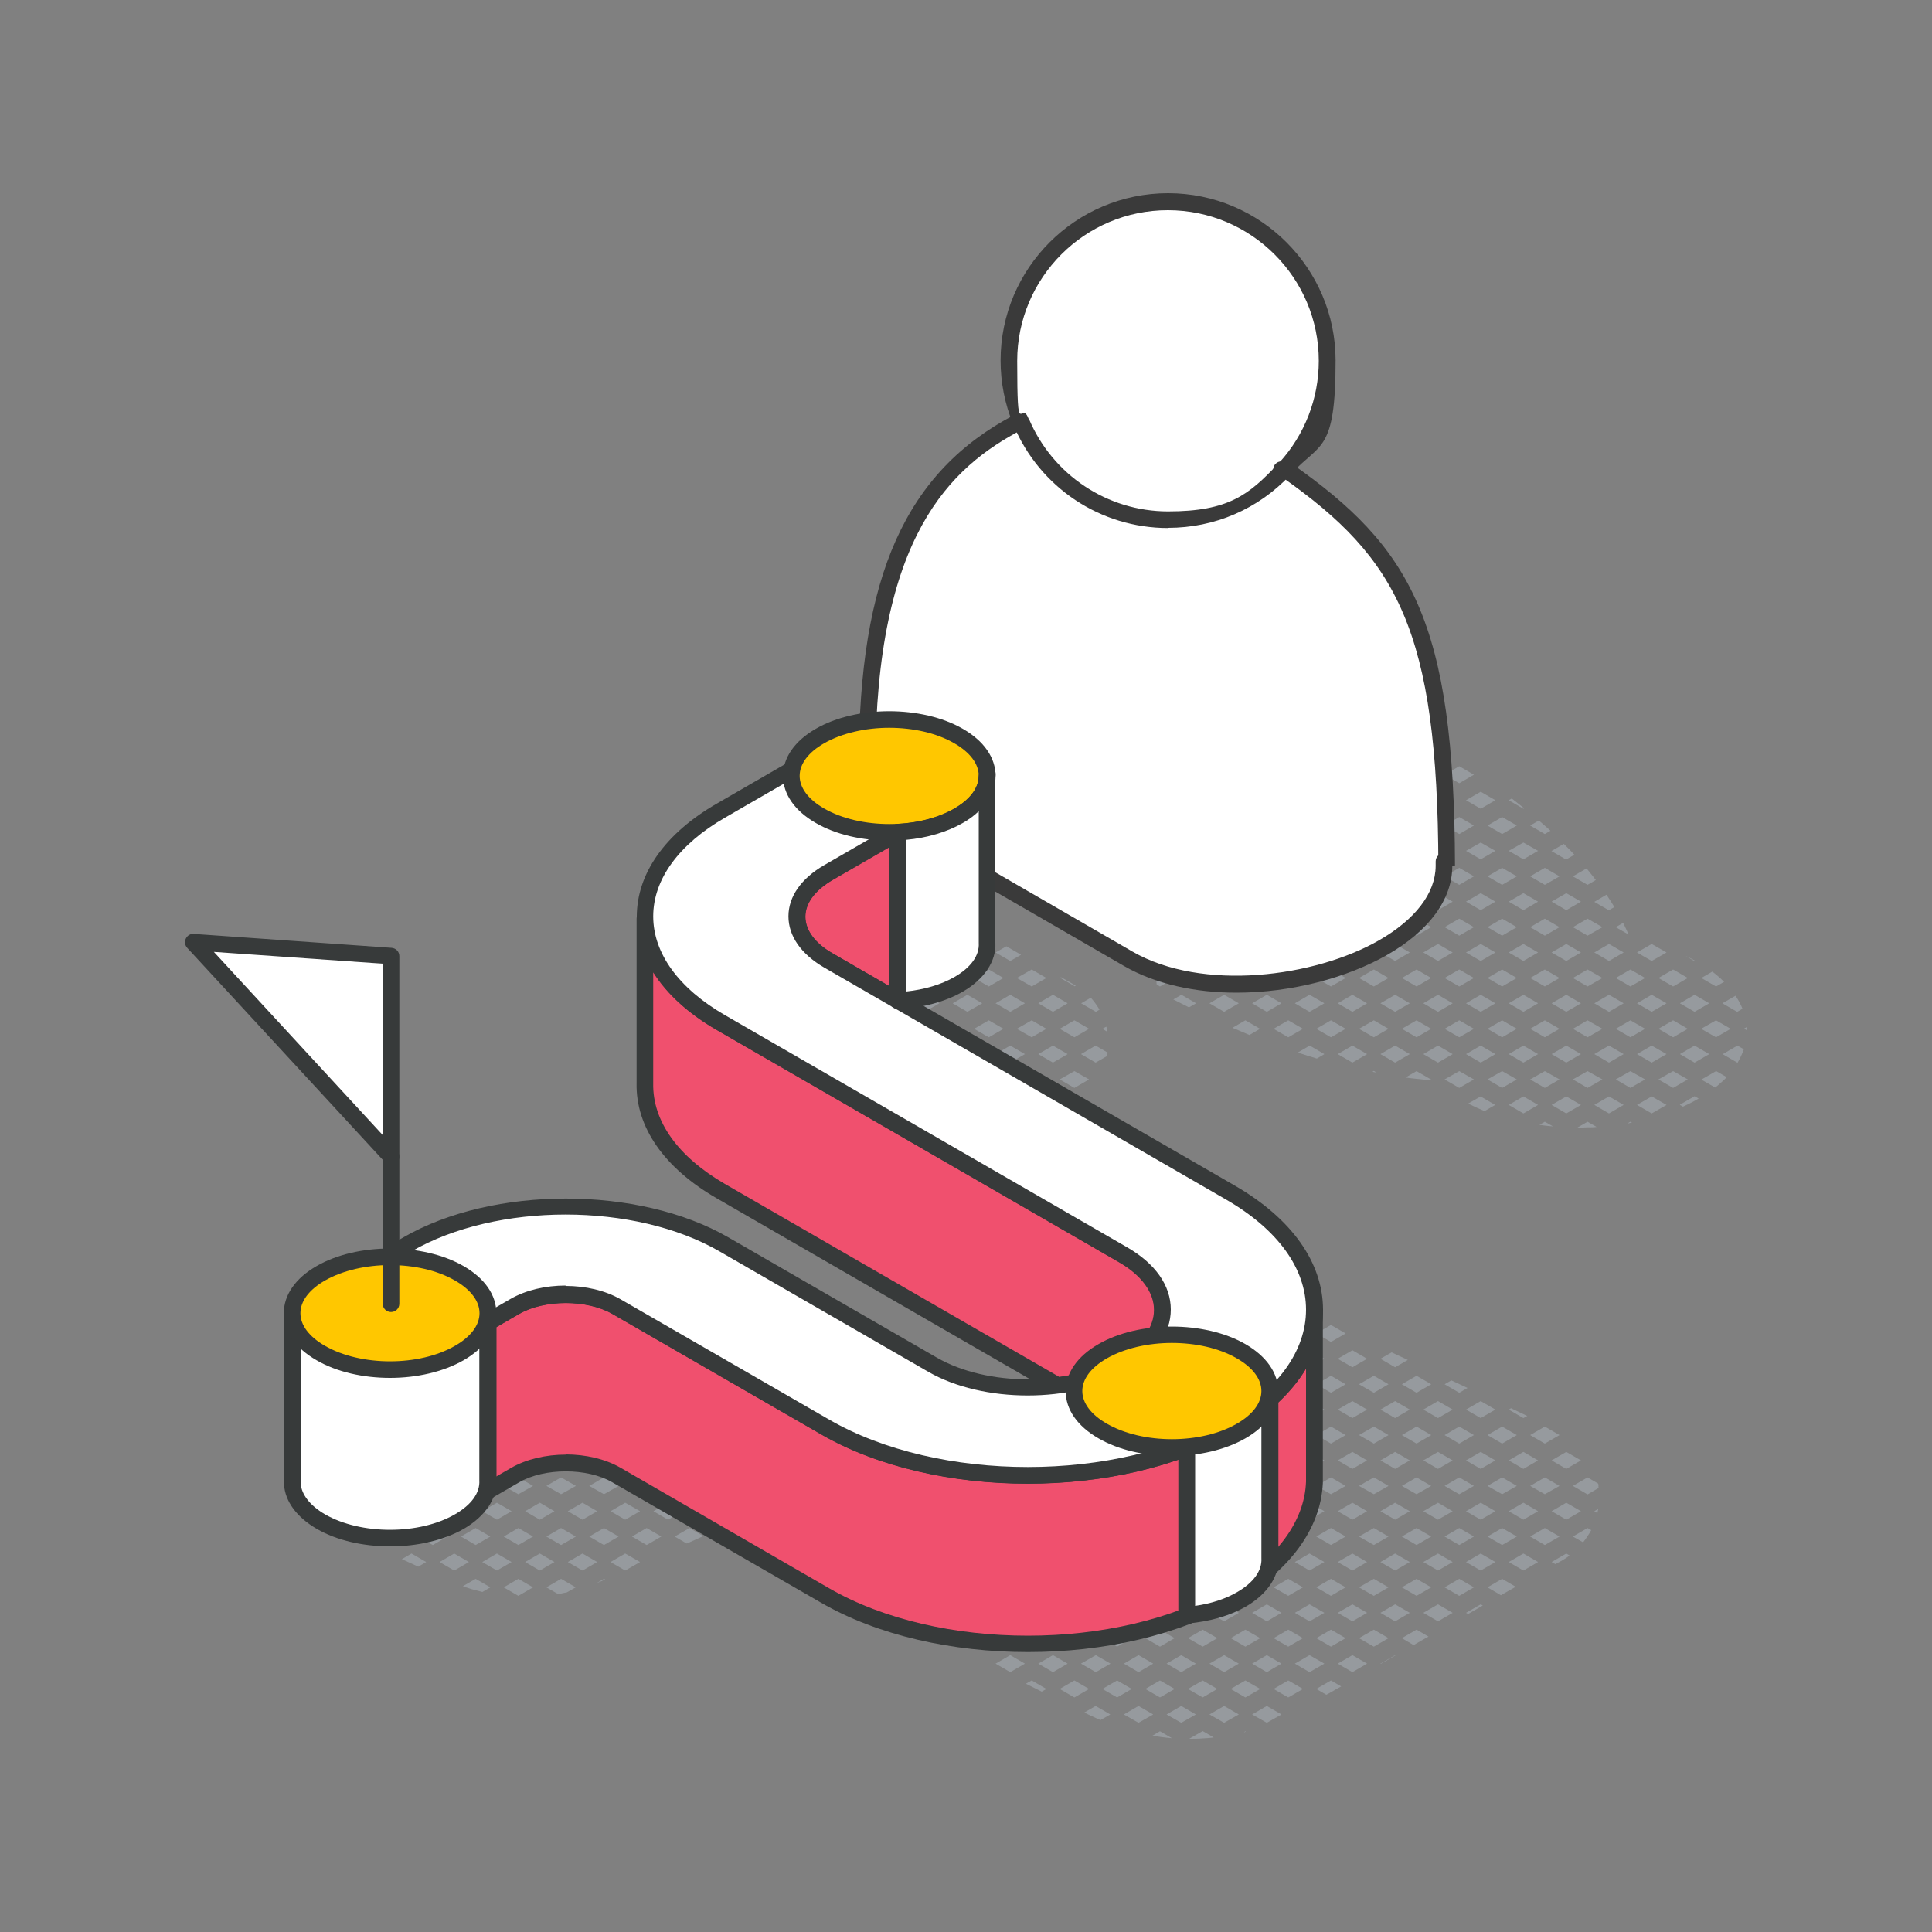 <?xml version="1.0" encoding="UTF-8"?>
<svg id="Ebene_1" xmlns="http://www.w3.org/2000/svg" version="1.1" viewBox="0 0 1000 1000">
  <rect x="0" y="0" width="1000" height="1000" fill="#808080" stroke="none"/>
  <!-- Generator: Adobe Illustrator 29.6.1, SVG Export Plug-In . SVG Version: 2.1.1 Build 9)  -->
  <defs>
    <style>
      .st0 {
        fill: #f0506e;
      }

      .st1 {
        fill: #969a9e;
      }

      .st2 {
        fill: #3a3a3a;
      }

      .st3 {
        fill: #fff;
      }

      .st4 {
        fill: #373a3a;
      }

      .st5 {
        fill: #ffc700;
      }
    </style>
  </defs>
  <g>
    <path class="st1" d="M904.1,531.6l-1.4.8h0s1.5.9,1.5.9c0-.3,0-.6,0-.9,0-.3,0-.5,0-.8Z"/>
    <path class="st1" d="M899.2,523.7l2.7-1.6c-.9-2.3-2.1-4.5-3.6-6.7l-6.8,3.9,7.6,4.4Z"/>
    <path class="st1" d="M888.2,510.6l4.2-2.4c-.7-.7-1.4-1.3-2.1-2-.7-.6-1.4-1.2-2.1-1.8-.6-.5-1.3-1-1.9-1.5l-5.7,3.3h0s7.6,4.4,7.6,4.4h0Z"/>
    <path class="st1" d="M891.6,545.6l7.6,4.4h.2c1.3-2.3,2.4-4.6,3.2-6.9l-3.3-1.9-7.6,4.4Z"/>
    <path class="st1" d="M888.2,554.4l-7.6,4.4h0s7.2,4.1,7.2,4.1c.2-.1.3-.3.5-.4,1.5-1.2,2.9-2.5,4.2-3.7.4-.4.8-.8,1.2-1.3l-5.4-3.1h0Z"/>
    <polygon class="st1" points="895.8 532.5 895.8 532.5 888.2 528.1 888.2 528.1 880.5 532.5 880.5 532.5 888.2 536.9 888.2 536.9 895.8 532.5"/>
    <path class="st1" d="M877.4,497.3c-1.6-.9-3.2-1.7-4.9-2.5l4.6,2.7.3-.2Z"/>
    <polygon class="st1" points="884.7 519.3 877.1 514.9 869.5 519.3 877.1 523.7 884.7 519.3"/>
    <polygon class="st1" points="866 528.1 858.4 532.5 858.4 532.5 866 536.9 866 536.9 873.6 532.5 873.6 532.5 866 528.1 866 528.1"/>
    <polygon class="st1" points="884.7 545.6 877.1 541.2 869.5 545.6 877.1 550 884.7 545.6"/>
    <polygon class="st1" points="866 554.4 866 554.4 858.4 558.7 858.4 558.7 858.4 558.7 866 563.1 866 563.1 873.6 558.7 873.6 558.7 873.6 558.7 866 554.4"/>
    <path class="st1" d="M869.5,571.9l1.6.9c2.6-1.2,5.2-2.5,7.6-3.9.2,0,.3-.2.5-.3l-2.1-1.2-7.6,4.4Z"/>
    <polygon class="st1" points="858.4 506.2 858.4 506.2 866 510.6 866 510.6 873.6 506.2 873.6 506.2 873.6 506.2 866 501.8 866 501.8 858.4 506.2 858.4 506.2"/>
    <polygon class="st1" points="862.6 493 854.9 488.6 847.3 493 854.9 497.4 862.6 493"/>
    <polygon class="st1" points="847.3 519.3 854.9 523.7 862.6 519.3 854.9 514.9 847.3 519.3"/>
    <polygon class="st1" points="862.6 545.6 854.9 541.2 847.3 545.6 854.9 550 862.6 545.6"/>
    <polygon class="st1" points="854.9 567.5 847.3 571.9 854.9 576.3 862.6 571.9 854.9 567.5"/>
    <polygon class="st1" points="851.5 558.7 843.9 554.4 836.3 558.7 836.3 558.7 843.9 563.1 851.5 558.7 851.5 558.7"/>
    <path class="st1" d="M814.9,442.4c-1.8-1.9-3.6-3.8-5.5-5.6l-6.4,3.7,7.6,4.4,4.3-2.5Z"/>
    <path class="st1" d="M780.9,414.2l7.6,4.4.4-.2c-2.1-1.7-4.2-3.4-6.4-5.1l-1.6.9Z"/>
    <polygon class="st1" points="792 453.6 792 453.6 799.6 458 807.2 453.6 807.2 453.6 799.6 449.2 792 453.6"/>
    <polygon class="st1" points="788.5 436.1 780.9 440.4 788.5 444.8 796.1 440.4 788.5 436.1"/>
    <path class="st1" d="M799.5,427.3c-1-.9-2-1.7-3-2.6l-4.5,2.6,7.6,4.4,2.9-1.7c-.9-.9-1.9-1.7-2.9-2.6,0,0,0,0-.1-.1Z"/>
    <polygon class="st1" points="785.1 427.3 777.5 422.9 777.5 422.9 769.9 427.3 777.5 431.7 777.5 431.7 785.1 427.3"/>
    <polygon class="st1" points="755.3 396.6 747.7 401 747.7 401 755.3 405.4 762.9 401 762.9 401 755.3 396.6"/>
    <polygon class="st1" points="766.4 409.8 758.8 414.2 766.4 418.6 774 414.2 766.4 409.8"/>
    <polygon class="st1" points="755.3 422.9 747.7 427.3 755.3 431.7 762.9 427.3 755.3 422.9"/>
    <polygon class="st1" points="766.4 436.1 758.8 440.4 766.4 444.8 774 440.4 766.4 436.1"/>
    <polygon class="st1" points="755.3 449.2 747.7 453.6 747.7 453.6 755.3 458 762.9 453.6 762.9 453.6 762.9 453.6 755.3 449.2"/>
    <path class="st1" d="M740.9,385.4l-4.3,2.5,7.6,4.4,4.1-2.4c-2.5-1.5-4.9-3-7.4-4.5Z"/>
    <polygon class="st1" points="736.7 414.2 744.3 418.6 751.9 414.2 744.3 409.8 736.7 414.2"/>
    <polygon class="st1" points="733.2 422.9 725.6 427.3 733.2 431.7 733.2 431.7 740.8 427.3 733.2 422.9 733.2 422.9"/>
    <polygon class="st1" points="740.8 401 740.8 401 733.2 396.6 733.2 396.6 725.6 401 725.6 401 733.2 405.4 733.2 405.4 740.8 401"/>
    <polygon class="st1" points="744.3 436.1 736.7 440.4 744.3 444.8 751.9 440.4 744.3 436.1"/>
    <polygon class="st1" points="733.2 449.2 733.2 449.2 725.6 453.6 725.6 453.6 733.2 458 733.2 458 740.8 453.6 740.8 453.6 740.8 453.6 733.2 449.2"/>
    <polygon class="st1" points="711.1 370.3 703.4 374.7 711.1 379.1 718.7 374.7 711.1 370.3"/>
    <polygon class="st1" points="722.1 383.5 714.5 387.9 722.1 392.3 729.7 387.9 722.1 383.5"/>
    <polygon class="st1" points="722.1 409.8 714.5 414.2 722.1 418.6 729.7 414.2 722.1 409.8"/>
    <polygon class="st1" points="711.1 422.9 703.4 427.3 711.1 431.7 718.7 427.3 711.1 422.9"/>
    <polygon class="st1" points="718.7 401 711.1 396.6 703.4 401 703.4 401 711.1 405.4 718.7 401 718.7 401"/>
    <polygon class="st1" points="714.5 440.4 722.1 444.8 729.7 440.4 722.1 436.1 714.5 440.4"/>
    <path class="st1" d="M692.4,361.6l7.6,4.4,2.5-1.4c-2.8-1.4-5.5-2.7-8.3-4l-1.8,1Z"/>
    <polygon class="st1" points="688.9 370.3 688.9 370.3 681.3 374.7 688.9 379.1 688.9 379.1 696.5 374.7 688.9 370.3"/>
    <polygon class="st1" points="700 383.5 692.4 387.9 700 392.3 707.6 387.9 700 383.5"/>
    <polygon class="st1" points="700 409.8 692.4 414.2 700 418.6 707.6 414.2 700 409.8"/>
    <polygon class="st1" points="688.9 422.9 688.9 422.9 681.3 427.3 688.9 431.7 688.9 431.7 696.5 427.3 688.9 422.9"/>
    <polygon class="st1" points="696.5 401 688.9 396.6 688.9 396.6 681.3 401 681.3 401 688.9 405.4 688.9 405.4 696.5 401 696.5 401"/>
    <polygon class="st1" points="703.4 453.6 703.4 453.6 711.1 458 718.7 453.6 718.7 453.6 711.1 449.2 703.4 453.6"/>
    <polygon class="st1" points="700 436.1 692.4 440.4 700 444.8 707.6 440.4 700 436.1"/>
    <polygon class="st1" points="677.8 357.2 670.2 361.6 677.8 366 685.5 361.6 677.8 357.2"/>
    <polygon class="st1" points="666.8 370.3 659.2 374.7 666.8 379.1 674.4 374.7 666.8 370.3"/>
    <path class="st1" d="M667.5,348.4c-.2-.1-.5-.2-.7-.3-1.4-.6-2.7-1.2-4.1-1.7l-3.5,2h0s7.6,4.4,7.6,4.4l4.7-2.7c-1.3-.6-2.6-1.1-3.9-1.7Z"/>
    <polygon class="st1" points="677.8 383.5 670.2 387.9 677.8 392.3 685.5 387.9 677.8 383.5"/>
    <polygon class="st1" points="677.8 409.8 670.2 414.2 677.8 418.6 685.5 414.2 677.8 409.8"/>
    <polygon class="st1" points="666.8 422.9 659.2 427.3 666.8 431.7 674.4 427.3 666.8 422.9"/>
    <polygon class="st1" points="674.4 401 666.8 396.6 659.2 401 659.2 401 666.8 405.4 674.4 401 674.4 401"/>
    <polygon class="st1" points="677.8 436.1 670.2 440.4 677.8 444.8 685.5 440.4 677.8 436.1"/>
    <polygon class="st1" points="655.7 357.2 648.1 361.6 655.7 366 663.3 361.6 655.7 357.2"/>
    <polygon class="st1" points="652.3 348.4 652.3 348.4 644.6 344 644.6 344 637 348.4 637 348.4 644.6 352.8 644.6 352.8 652.3 348.4"/>
    <polygon class="st1" points="655.7 383.5 648.1 387.9 655.7 392.3 663.3 387.9 655.7 383.5"/>
    <polygon class="st1" points="652.3 374.7 644.6 370.3 644.6 370.3 637 374.7 644.6 379.1 644.6 379.1 652.3 374.7"/>
    <polygon class="st1" points="655.7 409.8 648.1 414.2 655.7 418.6 663.3 414.2 655.7 409.8"/>
    <polygon class="st1" points="652.3 401 652.3 401 644.6 396.6 644.6 396.6 637 401 637 401 644.6 405.4 644.6 405.4 652.3 401"/>
    <polygon class="st1" points="655.7 436.1 648.1 440.4 655.7 444.8 663.3 440.4 655.7 436.1"/>
    <polygon class="st1" points="644.6 449.2 644.6 449.2 637 453.6 637 453.6 644.6 458 644.6 458 652.3 453.6 652.3 453.6 652.3 453.6 644.6 449.2"/>
    <polygon class="st1" points="652.3 427.3 644.6 422.9 644.6 422.9 637 427.3 644.6 431.7 644.6 431.7 652.3 427.3"/>
    <path class="st1" d="M629.4,333.3l-3.4,2,7.6,4.4,5.1-2.9c-3.2-1.2-6.3-2.3-9.3-3.4Z"/>
    <polygon class="st1" points="633.6 357.2 626 361.6 633.6 366 641.2 361.6 633.6 357.2"/>
    <polygon class="st1" points="630.1 348.4 630.1 348.4 622.5 344 622.5 344 614.9 348.4 614.9 348.4 622.5 352.8 622.5 352.8 630.1 348.4"/>
    <polygon class="st1" points="633.6 383.5 626 387.9 633.6 392.3 641.2 387.9 633.6 383.5"/>
    <polygon class="st1" points="630.1 374.7 622.5 370.3 622.5 370.3 614.9 374.7 622.5 379.1 622.5 379.1 630.1 374.7"/>
    <polygon class="st1" points="633.6 409.8 626 414.2 633.6 418.6 641.2 414.2 633.6 409.8"/>
    <polygon class="st1" points="630.1 401 630.1 401 622.5 396.6 622.5 396.6 614.9 401 614.9 401 622.5 405.4 622.5 405.4 630.1 401"/>
    <polygon class="st1" points="633.6 436.1 626 440.4 633.6 444.8 641.2 440.4 633.6 436.1"/>
    <polygon class="st1" points="622.5 449.2 622.5 449.2 614.9 453.6 614.9 453.6 622.5 458 622.5 458 630.1 453.6 630.1 453.6 630.1 453.6 622.5 449.2"/>
    <polygon class="st1" points="630.1 427.3 622.5 422.9 622.5 422.9 614.9 427.3 622.5 431.7 622.5 431.7 630.1 427.3"/>
    <polygon class="st1" points="611.4 339.7 619 335.3 611.4 330.9 603.8 335.3 611.4 339.7"/>
    <polygon class="st1" points="611.4 366 619 361.6 611.4 357.2 603.8 361.6 611.4 366"/>
    <polygon class="st1" points="611.4 392.3 619 387.9 611.4 383.5 603.8 387.9 611.4 392.3"/>
    <polygon class="st1" points="619 414.2 611.4 409.8 603.8 414.2 611.4 418.6 619 414.2"/>
    <polygon class="st1" points="608 401 608 401 600.4 396.6 600.4 396.6 592.8 401 592.8 401 600.4 405.4 600.4 405.4 608 401"/>
    <polygon class="st1" points="611.4 444.8 619 440.4 611.4 436.1 603.8 440.4 611.4 444.8"/>
    <polygon class="st1" points="600.4 431.7 608 427.3 600.4 422.9 600.4 422.9 592.8 427.3 600.4 431.7 600.4 431.7"/>
    <path class="st1" d="M593.4,321.8l-.6.4,7.6,4.4h0l3.2-1.8c-1.1-.3-2.2-.7-3.2-1-2-.6-3.9-1.1-5.6-1.6-.5-.1-.9-.3-1.4-.4Z"/>
    <polygon class="st1" points="589.3 339.7 596.9 335.3 589.3 330.9 584.7 333.6 585 337.2 589.3 339.7"/>
    <polygon class="st1" points="583.9 323.3 585.8 322.2 583.7 320.9 583.8 322.2 583.9 323.3"/>
    <polygon class="st1" points="589.3 366 596.9 361.6 589.3 357.2 586.7 358.7 587.2 364.7 589.3 366"/>
    <polygon class="st1" points="592.8 348.4 600.4 352.8 600.4 352.8 608 348.4 608 348.4 600.4 344 600.4 344 592.8 348.4 592.8 348.4"/>
    <polygon class="st1" points="596.9 387.9 589.3 383.5 588.7 383.8 589.3 392.2 596.9 387.9"/>
    <polygon class="st1" points="600.4 379.1 600.4 379.1 608 374.7 600.4 370.3 600.4 370.3 592.8 374.7 600.4 379.1"/>
    <polygon class="st1" points="596.9 414.2 590.8 410.6 591.3 417.4 596.9 414.2"/>
    <polygon class="st1" points="596.9 440.4 593 438.2 593.3 442.5 596.9 440.4"/>
    <path class="st1" d="M832.8,471.1l2.8-1.6c-1.3-2.2-2.7-4.3-4.1-6.4l-6.3,3.7,7.6,4.4Z"/>
    <polygon class="st1" points="821.7 475.5 814.1 479.9 821.7 484.3 821.7 484.3 829.4 479.9 821.7 475.5 821.7 475.5"/>
    <polygon class="st1" points="832.8 488.6 825.2 493 832.8 497.4 840.4 493 832.8 488.6"/>
    <path class="st1" d="M841.2,479.9c-.3-.7-.7-1.5-1.1-2.2l-3.8,2.2,6.6,3.8c-.5-1.3-1.1-2.6-1.7-3.8Z"/>
    <polygon class="st1" points="836.3 532.5 836.3 532.5 843.9 536.9 851.5 532.5 851.5 532.5 843.9 528.1 836.3 532.5"/>
    <polygon class="st1" points="825.2 519.3 832.8 523.7 840.4 519.3 832.8 514.9 825.2 519.3"/>
    <polygon class="st1" points="821.7 528.1 814.1 532.5 814.1 532.5 821.7 536.9 821.7 536.9 829.4 532.5 829.4 532.5 821.7 528.1 821.7 528.1"/>
    <polygon class="st1" points="836.3 506.2 843.9 510.6 851.5 506.2 851.5 506.2 843.9 501.8 836.3 506.2 836.3 506.2"/>
    <polygon class="st1" points="829.4 506.2 821.7 501.8 821.7 501.8 814.1 506.2 814.1 506.2 821.7 510.6 821.7 510.6 829.4 506.2 829.4 506.2"/>
    <polygon class="st1" points="840.4 545.6 832.8 541.2 825.2 545.6 832.8 550 840.4 545.6"/>
    <path class="st1" d="M842.3,581.5c.5,0,1-.2,1.6-.3.3,0,.5-.1.8-.2l-.8-.4-1.6.9Z"/>
    <polygon class="st1" points="832.8 567.5 825.2 571.9 832.8 576.3 840.4 571.9 832.8 567.5"/>
    <path class="st1" d="M821.7,580.6l-5.2,3c1.8,0,3.5,0,5.2-.1,1.6,0,3.2,0,4.7-.2l-4.7-2.7h0Z"/>
    <polygon class="st1" points="829.4 558.7 821.7 554.4 821.7 554.4 814.1 558.7 814.1 558.7 821.7 563.1 821.7 563.1 829.4 558.7 829.4 558.7"/>
    <path class="st1" d="M827.2,781l-2,1.2,1.6,1c.2-.7.2-1.4.4-2.1Z"/>
    <path class="st1" d="M827.4,769.1c0-.4,0-.8-.2-1.2l-5.5-3.2h0l-7.6,4.4,7.6,4.4h0s5.7-3.3,5.7-3.3c0-.4,0-.7-.1-1.1Z"/>
    <polygon class="st1" points="803.1 466.7 810.7 471.1 818.3 466.7 810.7 462.3 803.1 466.7"/>
    <path class="st1" d="M814.1,453.6l7.6,4.4h0l4.3-2.5c-.5-.6-1-1.3-1.5-1.9-.9-1.2-1.9-2.3-2.8-3.5-.2-.2-.3-.4-.5-.6l-7.1,4.1h0Z"/>
    <polygon class="st1" points="803.1 493 810.7 497.4 818.3 493 810.7 488.6 803.1 493"/>
    <polygon class="st1" points="810.7 514.9 803.1 519.3 810.7 523.7 818.3 519.3 810.7 514.9"/>
    <polygon class="st1" points="810.7 541.2 803.1 545.6 810.7 550 818.3 545.6 810.7 541.2"/>
    <polygon class="st1" points="807.2 532.5 799.6 528.1 792 532.5 792 532.5 799.6 536.9 807.2 532.5 807.2 532.5"/>
    <polygon class="st1" points="810.7 567.5 803.1 571.9 810.7 576.3 818.3 571.9 810.7 567.5"/>
    <polygon class="st1" points="807.2 558.7 799.6 554.4 792 558.7 792 558.7 799.6 563.1 807.2 558.7 807.2 558.7"/>
    <polygon class="st1" points="818.3 755.9 810.7 751.5 803.1 755.9 810.7 760.3 818.3 755.9"/>
    <polygon class="st1" points="799.6 764.7 792 769.1 799.6 773.4 807.2 769.1 799.6 764.7"/>
    <polygon class="st1" points="807.2 742.8 807.2 742.8 799.6 738.4 792 742.8 792 742.8 799.6 747.2 807.2 742.8"/>
    <polygon class="st1" points="810.7 777.8 803.1 782.2 810.7 786.6 818.3 782.2 810.7 777.8"/>
    <path class="st1" d="M812.4,805.1l-1.7-1-7.6,4.4,2,1.1,3.6-2c1.3-.8,2.6-1.6,3.7-2.5Z"/>
    <path class="st1" d="M821.6,795.3c0,0,0-.1.1-.2.7-1,1.3-2,1.9-3.1l-1.9-1.1h0s-7.6,4.4-7.6,4.4h0l5.3,3c.8-1,1.5-2,2.2-3Z"/>
    <polygon class="st1" points="807.2 795.3 807.2 795.3 799.6 790.9 792 795.3 792 795.3 799.6 799.7 807.2 795.3"/>
    <polygon class="st1" points="792 479.9 799.6 484.3 807.2 479.9 799.6 475.5 792 479.9"/>
    <polygon class="st1" points="780.9 466.7 788.5 471.1 796.1 466.7 788.5 462.3 780.9 466.7"/>
    <polygon class="st1" points="777.5 475.5 769.9 479.9 777.5 484.3 777.5 484.3 785.1 479.9 777.5 475.5 777.5 475.5"/>
    <polygon class="st1" points="785.1 453.6 785.1 453.6 777.5 449.2 777.5 449.2 769.9 453.6 769.9 453.6 777.5 458 777.5 458 785.1 453.6"/>
    <polygon class="st1" points="792 506.2 792 506.2 799.6 510.6 807.2 506.2 807.2 506.2 799.6 501.8 792 506.2"/>
    <polygon class="st1" points="780.9 493 788.5 497.4 796.1 493 788.5 488.6 780.9 493"/>
    <polygon class="st1" points="777.5 501.8 769.9 506.2 769.9 506.2 777.5 510.6 777.5 510.6 785.1 506.2 785.1 506.2 777.5 501.8 777.5 501.8"/>
    <polygon class="st1" points="780.9 519.3 788.5 523.7 796.1 519.3 788.5 514.9 780.9 519.3"/>
    <polygon class="st1" points="777.5 528.1 769.9 532.5 769.9 532.5 777.5 536.9 777.5 536.9 785.1 532.5 785.1 532.5 777.5 528.1 777.5 528.1"/>
    <polygon class="st1" points="788.5 541.2 780.9 545.6 788.5 550 796.1 545.6 788.5 541.2"/>
    <path class="st1" d="M796.8,582.2c.9.1,1.8.3,2.8.4,1.4.2,2.8.3,4.2.4l-4.2-2.4-2.8,1.6Z"/>
    <polygon class="st1" points="788.5 567.5 780.9 571.9 788.5 576.3 796.1 571.9 788.5 567.5"/>
    <polygon class="st1" points="785.1 558.7 785.1 558.7 777.5 554.4 777.5 554.4 769.9 558.7 769.9 558.7 777.5 563.1 777.5 563.1 785.1 558.7"/>
    <polygon class="st1" points="790.5 732.9 782.1 728.9 780.9 729.6 788.5 734 790.5 732.9"/>
    <polygon class="st1" points="788.5 751.5 780.9 755.9 788.5 760.3 796.1 755.9 788.5 751.5"/>
    <polygon class="st1" points="785.1 742.8 785.1 742.8 777.5 738.4 777.5 738.4 769.9 742.8 769.9 742.8 777.5 747.2 777.5 747.2 785.1 742.8"/>
    <polygon class="st1" points="796.1 782.2 788.5 777.8 780.9 782.2 788.5 786.6 796.1 782.2"/>
    <polygon class="st1" points="785.1 769.1 777.5 764.7 777.5 764.7 769.9 769.1 777.5 773.4 777.5 773.4 785.1 769.1"/>
    <polygon class="st1" points="788.5 804.1 780.9 808.5 788.5 812.9 796.1 808.5 788.5 804.1"/>
    <polygon class="st1" points="784.5 821.3 777.5 817.2 777.5 817.2 769.9 821.6 776.9 825.7 777.5 825.3 784 821.6 784.5 821.3"/>
    <polygon class="st1" points="785.1 795.3 785.1 795.3 777.5 790.9 777.5 790.9 769.9 795.3 769.9 795.3 777.5 799.7 777.5 799.7 785.1 795.3"/>
    <polygon class="st1" points="766.4 462.3 758.8 466.7 766.4 471.1 774 466.7 766.4 462.3"/>
    <polygon class="st1" points="755.3 475.5 747.7 479.9 755.3 484.3 762.9 479.9 755.3 475.5"/>
    <polygon class="st1" points="758.8 493 766.4 497.4 774 493 766.4 488.6 758.8 493"/>
    <polygon class="st1" points="755.3 501.8 747.7 506.2 747.7 506.2 755.3 510.6 762.9 506.2 762.9 506.2 762.9 506.2 755.3 501.8"/>
    <polygon class="st1" points="758.8 519.3 766.4 523.7 774 519.3 766.4 514.9 758.8 519.3"/>
    <polygon class="st1" points="755.3 528.1 747.7 532.5 747.7 532.5 755.3 536.9 762.9 532.5 762.9 532.5 755.3 528.1"/>
    <polygon class="st1" points="758.8 545.6 766.4 550 774 545.6 766.4 541.2 758.8 545.6"/>
    <polygon class="st1" points="755.3 554.4 747.7 558.7 747.7 558.7 755.3 563.1 762.9 558.7 762.9 558.7 762.9 558.7 755.3 554.4"/>
    <path class="st1" d="M766.4,567.5l-6.5,3.7c2.8,1.4,5.6,2.7,8.5,3.9l5.5-3.2-7.6-4.4Z"/>
    <polygon class="st1" points="766.4 725.2 758.8 729.6 766.4 734 774 729.6 766.4 725.2"/>
    <polygon class="st1" points="755.5 716.5 755.3 716.4 751.2 714.5 747.7 716.5 755.3 720.9 759.6 718.4 755.5 716.5"/>
    <polygon class="st1" points="774 755.9 766.4 751.5 758.8 755.9 766.4 760.3 774 755.9"/>
    <polygon class="st1" points="762.9 742.8 762.9 742.8 755.3 738.4 747.7 742.8 747.7 742.8 755.3 747.2 762.9 742.8"/>
    <polygon class="st1" points="774 782.2 766.4 777.8 758.8 782.2 766.4 786.6 774 782.2"/>
    <polygon class="st1" points="762.9 769.1 755.3 764.7 747.7 769.1 755.3 773.4 762.9 769.1"/>
    <polygon class="st1" points="766.4 804.1 758.8 808.5 766.4 812.9 774 808.5 766.4 804.1"/>
    <polygon class="st1" points="762.9 795.3 755.3 790.9 747.7 795.3 747.7 795.3 755.3 799.7 762.9 795.3 762.9 795.3"/>
    <polygon class="st1" points="767.5 831 766.4 830.4 758.8 834.8 759.9 835.4 767.5 831"/>
    <polygon class="st1" points="744.3 462.3 736.7 466.7 744.3 471.1 751.9 466.7 744.3 462.3"/>
    <polygon class="st1" points="744.3 488.6 736.7 493 744.3 497.4 751.9 493 744.3 488.6"/>
    <polygon class="st1" points="733.2 501.8 733.2 501.8 725.6 506.2 725.6 506.2 733.2 510.6 733.2 510.6 740.8 506.2 740.8 506.2 740.8 506.2 733.2 501.8"/>
    <polygon class="st1" points="740.8 479.9 733.2 475.5 733.2 475.5 725.6 479.9 733.2 484.3 733.2 484.3 740.8 479.9"/>
    <polygon class="st1" points="736.7 519.3 744.3 523.7 751.9 519.3 744.3 514.9 736.7 519.3"/>
    <polygon class="st1" points="733.2 528.1 733.2 528.1 725.6 532.5 725.6 532.5 733.2 536.9 733.2 536.9 740.8 532.5 740.8 532.5 733.2 528.1"/>
    <polygon class="st1" points="736.7 545.6 744.3 550 751.9 545.6 744.3 541.2 736.7 545.6"/>
    <path class="st1" d="M733.2,554.4h0s-5.7,3.3-5.7,3.3c1.9.3,3.8.5,5.7.7,1.2.1,2.5.3,3.7.4,1.1.1,2.2.2,3.3.3l.6-.3h0s0,0,0,0l-7.6-4.4Z"/>
    <polygon class="st1" points="751.9 729.6 744.3 725.2 736.7 729.6 744.3 734 751.9 729.6"/>
    <polygon class="st1" points="740.8 716.5 733.2 712.1 733.2 712.1 725.6 716.5 733.2 720.9 733.2 720.9 740.8 716.5"/>
    <polygon class="st1" points="751.9 755.9 744.3 751.5 736.7 755.9 744.3 760.3 751.9 755.9"/>
    <polygon class="st1" points="740.8 742.8 740.8 742.8 733.2 738.4 733.2 738.4 725.6 742.8 725.6 742.8 733.2 747.2 733.2 747.2 740.8 742.8"/>
    <polygon class="st1" points="744.3 777.8 736.7 782.2 744.3 786.6 751.9 782.2 744.3 777.8"/>
    <polygon class="st1" points="740.8 769.1 733.2 764.7 733.2 764.7 725.6 769.1 733.2 773.4 733.2 773.4 740.8 769.1"/>
    <polygon class="st1" points="747.7 821.6 755.3 826 762.9 821.6 755.3 817.2 747.7 821.6"/>
    <polygon class="st1" points="751.9 808.5 744.3 804.1 736.7 808.5 744.3 812.9 751.9 808.5"/>
    <polygon class="st1" points="740.8 795.3 740.8 795.3 733.2 790.9 733.2 790.9 725.6 795.3 725.6 795.3 733.2 799.7 733.2 799.7 740.8 795.3"/>
    <polygon class="st1" points="751.9 834.8 744.3 830.4 736.7 834.8 744.3 839.2 751.9 834.8"/>
    <polygon class="st1" points="740.8 821.6 733.2 817.2 733.2 817.2 725.6 821.6 733.2 826 733.2 826 740.8 821.6"/>
    <polygon class="st1" points="722.1 462.3 714.5 466.7 722.1 471.1 729.7 466.7 722.1 462.3"/>
    <polygon class="st1" points="711.1 475.5 703.4 479.9 711.1 484.3 718.7 479.9 711.1 475.5"/>
    <polygon class="st1" points="722.1 488.6 714.5 493 722.1 497.4 729.7 493 722.1 488.6"/>
    <polygon class="st1" points="722.1 514.9 714.5 519.3 722.1 523.7 729.7 519.3 722.1 514.9"/>
    <polygon class="st1" points="718.7 506.2 711.1 501.8 703.4 506.2 703.4 506.2 711.1 510.6 718.7 506.2 718.7 506.2"/>
    <polygon class="st1" points="714.5 545.6 722.1 550 729.7 545.6 722.1 541.2 714.5 545.6"/>
    <path class="st1" d="M712.6,555.2l-1.5-.9-.8.5c.3,0,.5,0,.8.1.5,0,1,.2,1.5.3Z"/>
    <polygon class="st1" points="718.7 532.5 711.1 528.1 703.4 532.5 703.4 532.5 711.1 536.9 718.7 532.5 718.7 532.5"/>
    <polygon class="st1" points="714.5 703.3 722.1 707.7 728.7 703.9 720.3 700 714.5 703.3"/>
    <polygon class="st1" points="729.7 729.6 722.1 725.2 714.5 729.6 722.1 734 729.7 729.6"/>
    <polygon class="st1" points="729.7 755.9 722.1 751.5 714.5 755.9 722.1 760.3 729.7 755.9"/>
    <polygon class="st1" points="718.7 742.8 718.7 742.8 711.1 738.4 703.4 742.8 703.4 742.8 711.1 747.2 718.7 742.8"/>
    <polygon class="st1" points="729.7 782.2 722.1 777.8 714.5 782.2 722.1 786.6 729.7 782.2"/>
    <polygon class="st1" points="718.7 769.1 711.1 764.7 703.4 769.1 711.1 773.4 718.7 769.1"/>
    <polygon class="st1" points="729.7 808.5 722.1 804.1 714.5 808.5 722.1 812.9 729.7 808.5"/>
    <polygon class="st1" points="711.1 817.2 703.4 821.6 711.1 826 718.7 821.6 711.1 817.2"/>
    <polygon class="st1" points="718.7 795.3 718.7 795.3 711.1 790.9 703.4 795.3 703.4 795.3 711.1 799.7 718.7 795.3"/>
    <polygon class="st1" points="725.6 847.9 725.6 847.9 731.7 851.5 733.2 850.6 737.9 847.9 739.4 847.1 733.2 843.5 733.2 843.5 725.6 847.9"/>
    <polygon class="st1" points="722.1 830.4 714.5 834.8 722.1 839.2 729.7 834.8 722.1 830.4"/>
    <polygon class="st1" points="722.1 856.7 714.5 861.1 714.7 861.2 722.3 856.8 722.1 856.7"/>
    <polygon class="st1" points="718.7 847.9 718.7 847.9 711.1 843.5 703.4 847.9 703.4 847.9 711.1 852.3 718.7 847.9"/>
    <polygon class="st1" points="692.4 466.7 700 471.1 707.6 466.7 700 462.3 692.4 466.7"/>
    <polygon class="st1" points="688.9 475.5 681.3 479.9 688.9 484.3 688.9 484.3 696.5 479.9 688.9 475.5 688.9 475.5"/>
    <polygon class="st1" points="696.5 453.6 688.9 449.2 688.9 449.2 681.3 453.6 681.3 453.6 688.9 458 688.9 458 696.5 453.6 696.5 453.6"/>
    <polygon class="st1" points="700 488.6 692.4 493 700 497.4 707.6 493 700 488.6"/>
    <polygon class="st1" points="700 514.9 692.4 519.3 700 523.7 707.6 519.3 700 514.9"/>
    <polygon class="st1" points="696.5 506.2 688.9 501.8 688.9 501.8 681.3 506.2 681.3 506.2 688.9 510.6 688.9 510.6 696.5 506.2 696.5 506.2"/>
    <polygon class="st1" points="692.4 545.6 700 550 707.6 545.6 700 541.2 692.4 545.6"/>
    <polygon class="st1" points="696.5 532.5 688.9 528.1 688.9 528.1 681.3 532.5 681.3 532.5 688.9 536.9 688.9 536.9 696.5 532.5 696.5 532.5"/>
    <polygon class="st1" points="688.9 685.8 681.3 690.2 681.3 690.2 688.9 694.6 688.9 694.6 696.5 690.2 696.5 690.2 688.9 685.8 688.9 685.8"/>
    <polygon class="st1" points="707.6 703.3 700 698.9 692.4 703.3 700 707.7 707.6 703.3"/>
    <polygon class="st1" points="707.6 729.6 700 725.2 692.4 729.6 700 734 707.6 729.6"/>
    <polygon class="st1" points="711.1 720.9 718.7 716.5 711.1 712.1 703.4 716.5 711.1 720.9"/>
    <polygon class="st1" points="688.9 720.9 696.5 716.5 688.9 712.1 688.9 712.1 681.3 716.5 688.9 720.9 688.9 720.9"/>
    <polygon class="st1" points="707.6 755.9 700 751.5 692.4 755.9 700 760.3 707.6 755.9"/>
    <polygon class="st1" points="688.9 747.2 696.5 742.8 696.5 742.8 688.9 738.4 688.9 738.4 681.3 742.8 681.3 742.8 688.9 747.2 688.9 747.2"/>
    <polygon class="st1" points="707.6 782.2 700 777.8 692.4 782.2 700 786.6 707.6 782.2"/>
    <polygon class="st1" points="688.9 773.4 696.5 769.1 688.9 764.7 688.9 764.7 681.3 769.1 688.9 773.4 688.9 773.4"/>
    <polygon class="st1" points="700 804.1 692.4 808.5 700 812.9 707.6 808.5 700 804.1"/>
    <polygon class="st1" points="688.9 799.7 696.5 795.3 696.5 795.3 688.9 790.9 688.9 790.9 681.3 795.3 681.3 795.3 688.9 799.7 688.9 799.7"/>
    <polygon class="st1" points="707.6 834.8 700 830.4 692.4 834.8 700 839.2 707.6 834.8"/>
    <polygon class="st1" points="688.9 826 696.5 821.6 688.9 817.2 688.9 817.2 681.3 821.6 688.9 826 688.9 826"/>
    <polygon class="st1" points="707.6 861.1 700 856.7 692.4 861.1 700 865.5 707.6 861.1"/>
    <polygon class="st1" points="688.9 852.3 696.5 847.9 696.5 847.9 688.9 843.5 688.9 843.5 681.3 847.9 681.3 847.9 688.9 852.3 688.9 852.3"/>
    <polygon class="st1" points="677.8 462.3 670.2 466.7 677.8 471.1 685.5 466.7 677.8 462.3"/>
    <polygon class="st1" points="666.8 475.5 659.2 479.9 666.8 484.3 674.4 479.9 666.8 475.5"/>
    <polygon class="st1" points="674.4 453.6 666.8 449.2 659.2 453.6 659.2 453.6 666.8 458 674.4 453.6 674.4 453.6"/>
    <polygon class="st1" points="670.2 493 677.8 497.4 685.5 493 677.8 488.6 670.2 493"/>
    <polygon class="st1" points="677.8 514.9 670.2 519.3 677.8 523.7 685.5 519.3 677.8 514.9"/>
    <path class="st1" d="M685.5,545.6l-7.6-4.4-6.2,3.6c3.3,1.1,6.6,2.1,9.9,3.1l3.9-2.3Z"/>
    <polygon class="st1" points="674.4 532.5 666.8 528.1 659.2 532.5 659.2 532.5 666.8 536.9 674.4 532.5 674.4 532.5"/>
    <polygon class="st1" points="670.2 677 677.8 681.4 679.2 680.7 670.8 676.7 670.2 677"/>
    <polygon class="st1" points="685.5 703.3 677.8 698.9 670.2 703.3 677.8 707.7 685.5 703.3"/>
    <polygon class="st1" points="674.4 690.2 674.4 690.2 666.8 685.8 659.2 690.2 659.2 690.2 666.8 694.6 674.4 690.2"/>
    <polygon class="st1" points="685.5 729.6 677.8 725.2 670.2 729.6 677.8 734 685.5 729.6"/>
    <polygon class="st1" points="674.4 716.5 666.8 712.1 659.2 716.5 666.8 720.9 674.4 716.5"/>
    <polygon class="st1" points="685.5 755.9 677.8 751.5 670.2 755.9 677.8 760.3 685.5 755.9"/>
    <polygon class="st1" points="674.4 742.8 674.4 742.8 666.8 738.4 659.2 742.8 659.2 742.8 666.8 747.2 674.4 742.8"/>
    <polygon class="st1" points="685.5 782.2 677.8 777.8 670.2 782.2 677.8 786.6 685.5 782.2"/>
    <polygon class="st1" points="674.4 769.1 666.8 764.7 659.2 769.1 666.8 773.4 674.4 769.1"/>
    <polygon class="st1" points="685.5 808.5 677.8 804.1 670.2 808.5 677.8 812.9 685.5 808.5"/>
    <polygon class="st1" points="674.4 795.3 674.4 795.3 666.8 790.9 659.2 795.3 659.2 795.3 666.8 799.7 674.4 795.3"/>
    <polygon class="st1" points="685.5 834.8 677.8 830.4 670.2 834.8 677.8 839.2 685.5 834.8"/>
    <polygon class="st1" points="674.4 821.6 666.8 817.2 659.2 821.6 666.8 826 674.4 821.6"/>
    <polygon class="st1" points="685.5 861.1 677.8 856.7 670.2 861.1 677.8 865.5 685.5 861.1"/>
    <polygon class="st1" points="674.4 847.9 674.4 847.9 666.8 843.5 659.2 847.9 659.2 847.9 666.8 852.3 674.4 847.9"/>
    <polygon class="st1" points="688.9 875.9 691.8 874.2 694.2 872.9 688.9 869.8 688.9 869.8 681.3 874.2 681.3 874.2 686.5 877.2 688.9 875.9"/>
    <polygon class="st1" points="674.4 874.2 674.4 874.2 666.8 869.8 659.2 874.2 659.2 874.2 666.8 878.6 674.4 874.2"/>
    <polygon class="st1" points="655.7 462.3 648.1 466.7 655.7 471.1 663.3 466.7 655.7 462.3"/>
    <polygon class="st1" points="659.2 506.2 659.2 506.2 666.8 510.6 674.4 506.2 674.4 506.2 666.8 501.8 659.2 506.2"/>
    <polygon class="st1" points="655.7 488.6 648.1 493 655.7 497.4 663.3 493 655.7 488.6"/>
    <polygon class="st1" points="644.6 501.8 644.6 501.8 637 506.2 637 506.2 644.6 510.6 644.6 510.6 652.3 506.2 652.3 506.2 652.3 506.2 644.6 501.8"/>
    <polygon class="st1" points="652.3 479.9 644.6 475.5 644.6 475.5 637 479.9 644.6 484.3 644.6 484.3 652.3 479.9"/>
    <polygon class="st1" points="648.1 519.3 655.7 523.7 663.3 519.3 655.7 514.9 648.1 519.3"/>
    <path class="st1" d="M644.6,528.1h0l-6.7,3.9c.4.2.8.3,1.3.5,1.8.8,3.6,1.5,5.4,2.3.7.3,1.4.6,2.1.9l5.5-3.2h0s-7.6-4.4-7.6-4.4Z"/>
    <polygon class="st1" points="663.3 677 655.7 672.7 648.1 677 655.7 681.4 663.3 677"/>
    <polygon class="st1" points="648.3 666.2 644.6 664.5 643.4 663.9 639.9 662.3 637 663.9 644.6 668.3 644.6 668.3 648.3 666.2"/>
    <polygon class="st1" points="663.3 703.3 655.7 698.9 648.1 703.3 655.7 707.7 663.3 703.3"/>
    <polygon class="st1" points="652.3 690.2 652.3 690.2 644.6 685.8 644.6 685.8 637 690.2 637 690.2 644.6 694.6 644.6 694.6 652.3 690.2"/>
    <polygon class="st1" points="663.3 729.6 655.7 725.2 648.1 729.6 655.7 734 663.3 729.6"/>
    <polygon class="st1" points="652.3 716.5 644.6 712.1 644.6 712.1 637 716.5 644.6 720.9 644.6 720.9 652.3 716.5"/>
    <polygon class="st1" points="663.3 755.9 655.7 751.5 648.1 755.9 655.7 760.3 663.3 755.9"/>
    <polygon class="st1" points="652.3 742.8 652.3 742.8 644.6 738.4 644.6 738.4 637 742.8 637 742.8 644.6 747.2 644.6 747.2 652.3 742.8"/>
    <polygon class="st1" points="663.3 782.2 655.7 777.8 648.1 782.2 655.7 786.6 663.3 782.2"/>
    <polygon class="st1" points="652.3 769.1 644.6 764.7 644.6 764.7 637 769.1 644.6 773.4 644.6 773.4 652.3 769.1"/>
    <polygon class="st1" points="663.3 808.5 655.7 804.1 648.1 808.5 655.7 812.9 663.3 808.5"/>
    <polygon class="st1" points="652.3 795.3 652.3 795.3 644.6 790.9 644.6 790.9 637 795.3 637 795.3 644.6 799.7 644.6 799.7 652.3 795.3"/>
    <polygon class="st1" points="663.3 834.8 655.7 830.4 648.1 834.8 655.7 839.2 663.3 834.8"/>
    <polygon class="st1" points="644.6 843.5 644.6 843.5 637 847.9 637 847.9 644.6 852.3 644.6 852.3 652.3 847.9 652.3 847.9 652.3 847.9 644.6 843.5"/>
    <polygon class="st1" points="652.3 821.6 644.6 817.2 644.6 817.2 637 821.6 644.6 826 644.6 826 652.3 821.6"/>
    <polygon class="st1" points="663.3 861.1 655.7 856.7 648.1 861.1 655.7 865.5 663.3 861.1"/>
    <polygon class="st1" points="663.3 887.4 655.7 883 648.1 887.4 655.7 891.7 663.3 887.4"/>
    <path class="st1" d="M644.6,896.1l-.8.5c.3,0,.6-.1.8-.2.1,0,.2,0,.3,0l-.3-.2h0Z"/>
    <polygon class="st1" points="652.3 874.2 644.6 869.8 644.6 869.8 637 874.2 637 874.2 644.6 878.6 644.6 878.6 652.3 874.2 652.3 874.2"/>
    <polygon class="st1" points="633.6 462.3 626 466.7 633.6 471.1 641.2 466.7 633.6 462.3"/>
    <polygon class="st1" points="633.6 488.6 626 493 633.6 497.4 641.2 493 633.6 488.6"/>
    <polygon class="st1" points="622.5 501.8 622.5 501.8 614.9 506.2 614.9 506.2 622.5 510.6 622.5 510.6 630.1 506.2 630.1 506.2 630.1 506.2 622.5 501.8"/>
    <polygon class="st1" points="630.1 479.9 622.5 475.5 622.5 475.5 614.9 479.9 622.5 484.3 622.5 484.3 630.1 479.9"/>
    <polygon class="st1" points="633.6 514.9 626 519.3 633.6 523.7 641.2 519.3 633.6 514.9"/>
    <polygon class="st1" points="641.2 677 633.6 672.7 626 677 633.6 681.4 641.2 677"/>
    <polygon class="st1" points="630.1 663.9 622.5 659.5 622.5 659.5 614.9 663.9 622.5 668.3 622.5 668.3 630.1 663.9"/>
    <polygon class="st1" points="641.2 703.3 633.6 698.9 626 703.3 633.6 707.7 641.2 703.3"/>
    <polygon class="st1" points="630.1 690.2 630.1 690.2 622.5 685.8 622.5 685.8 614.9 690.2 614.9 690.2 622.5 694.6 622.5 694.6 630.1 690.2"/>
    <polygon class="st1" points="641.2 729.6 633.6 725.2 626 729.6 633.6 734 641.2 729.6"/>
    <polygon class="st1" points="630.1 716.5 622.5 712.1 622.5 712.1 614.9 716.5 622.5 720.9 622.5 720.9 630.1 716.5"/>
    <polygon class="st1" points="641.2 755.9 633.6 751.5 626 755.9 633.6 760.3 641.2 755.9"/>
    <polygon class="st1" points="630.1 742.8 630.1 742.8 622.5 738.4 622.5 738.4 614.9 742.8 614.9 742.8 622.5 747.2 622.5 747.2 630.1 742.8"/>
    <polygon class="st1" points="641.2 782.2 633.6 777.8 626 782.2 633.6 786.6 641.2 782.2"/>
    <polygon class="st1" points="630.1 769.1 622.5 764.7 622.5 764.7 614.9 769.1 622.5 773.4 622.5 773.4 630.1 769.1"/>
    <polygon class="st1" points="641.2 808.5 633.6 804.1 626 808.5 633.6 812.9 641.2 808.5"/>
    <polygon class="st1" points="630.1 795.3 630.1 795.3 622.5 790.9 622.5 790.9 614.9 795.3 614.9 795.3 622.5 799.7 622.5 799.7 630.1 795.3"/>
    <polygon class="st1" points="641.2 834.8 633.6 830.4 626 834.8 633.6 839.2 641.2 834.8"/>
    <polygon class="st1" points="622.5 843.5 622.5 843.5 614.9 847.9 614.9 847.9 622.5 852.3 622.5 852.3 630.1 847.9 630.1 847.9 630.1 847.9 622.5 843.5"/>
    <polygon class="st1" points="630.1 821.6 622.5 817.2 622.5 817.2 614.9 821.6 622.5 826 622.5 826 630.1 821.6"/>
    <polygon class="st1" points="641.2 861.1 633.6 856.7 626 861.1 633.6 865.5 641.2 861.1"/>
    <polygon class="st1" points="641.2 887.4 633.6 883 626 887.4 633.6 891.7 641.2 887.4"/>
    <polygon class="st1" points="630.1 874.2 630.1 874.2 622.5 869.8 622.5 869.8 614.9 874.2 614.9 874.2 622.5 878.6 622.5 878.6 630.1 874.2"/>
    <polygon class="st1" points="611.4 471.1 619 466.7 611.4 462.3 603.8 466.7 611.4 471.1"/>
    <polygon class="st1" points="611.4 497.4 619 493 611.4 488.6 603.8 493 611.4 497.4"/>
    <path class="st1" d="M615.4,521.4l3.7-2.1-7.6-4.4-4.2,2.4c2.7,1.4,5.5,2.8,8.1,4.1Z"/>
    <polygon class="st1" points="611.4 655.2 617.4 651.7 609 647.8 603.8 650.8 611.4 655.2"/>
    <polygon class="st1" points="611.4 681.4 619 677 611.4 672.7 603.8 677 611.4 681.4"/>
    <polygon class="st1" points="619 703.3 611.4 698.9 603.8 703.3 611.4 707.7 619 703.3"/>
    <polygon class="st1" points="619 729.6 611.4 725.2 603.8 729.6 611.4 734 619 729.6"/>
    <polygon class="st1" points="608 716.5 600.4 712.1 600.4 712.1 592.8 716.5 600.4 720.9 600.4 720.9 608 716.5"/>
    <polygon class="st1" points="619 755.9 611.4 751.5 603.8 755.9 611.4 760.3 619 755.9"/>
    <polygon class="st1" points="608 742.8 608 742.8 600.4 738.4 600.4 738.4 592.8 742.8 592.8 742.8 600.4 747.2 600.4 747.2 608 742.8"/>
    <polygon class="st1" points="619 782.2 611.4 777.8 603.8 782.2 611.4 786.6 619 782.2"/>
    <polygon class="st1" points="608 769.1 600.4 764.7 600.4 764.7 592.8 769.1 600.4 773.4 600.4 773.4 608 769.1"/>
    <polygon class="st1" points="619 808.5 611.4 804.1 603.8 808.5 611.4 812.9 619 808.5"/>
    <polygon class="st1" points="608 795.3 608 795.3 600.4 790.9 600.4 790.9 592.8 795.3 592.8 795.3 600.4 799.7 600.4 799.7 608 795.3"/>
    <polygon class="st1" points="619 834.8 611.4 830.4 603.8 834.8 611.4 839.2 619 834.8"/>
    <polygon class="st1" points="608 821.6 600.4 817.2 600.4 817.2 592.8 821.6 600.4 826 600.4 826 608 821.6"/>
    <polygon class="st1" points="619 861.1 611.4 856.7 603.8 861.1 611.4 865.5 619 861.1"/>
    <polygon class="st1" points="608 847.9 608 847.9 600.4 843.5 600.4 843.5 592.8 847.9 592.8 847.9 600.4 852.3 600.4 852.3 608 847.9"/>
    <path class="st1" d="M615.7,900c2.3,0,4.5,0,6.8-.2,1.9-.1,3.8-.2,5.7-.5l-5.7-3.3h0l-6.8,3.9Z"/>
    <polygon class="st1" points="619 887.4 611.4 883 603.8 887.4 611.4 891.7 619 887.4"/>
    <path class="st1" d="M600.4,896.1h0l-3.9,2.3c1.3.2,2.6.4,3.9.6,2,.3,4.1.5,6.2.7l-6.2-3.6Z"/>
    <polygon class="st1" points="608 874.2 608 874.2 600.4 869.8 600.4 869.8 592.8 874.2 592.8 874.2 600.4 878.6 600.4 878.6 608 874.2"/>
    <polygon class="st1" points="596.9 466.7 595.2 465.7 595.3 467.6 596.9 466.7"/>
    <polygon class="st1" points="594.3 454.5 600.4 458 600.4 458 608 453.6 608 453.6 600.4 449.2 600.4 449.2 594.2 452.8 594.2 453.6 594.3 454.5"/>
    <polygon class="st1" points="596.5 482 600.4 484.3 600.4 484.3 608 479.9 600.4 475.5 600.4 475.5 596.2 477.9 596.3 479.9 596.5 482"/>
    <polygon class="st1" points="598.7 509.6 600.4 510.6 600.4 510.6 608 506.2 608 506.2 600.4 501.8 600.4 501.8 598.1 503.1 598.4 506.2 598.7 509.6"/>
    <polygon class="st1" points="596.9 650.8 589.3 646.4 581.7 650.8 589.3 655.2 596.9 650.8"/>
    <polygon class="st1" points="578.2 642 585.8 637.6 585.8 637.6 579.4 633.9 578.2 633.3 578.1 633.3 570.6 637.6 570.6 637.6 578.2 642 578.2 642"/>
    <polygon class="st1" points="589.3 681.4 596.9 677 589.3 672.7 581.7 677 589.3 681.4"/>
    <polygon class="st1" points="578.5 690.2 581.9 692.5 585.8 690.2 585.8 690.2 578.2 685.8 578.2 685.8 574.9 687.7 578.2 690 578.5 690.2"/>
    <polygon class="st1" points="600.4 668.3 600.4 668.3 608 663.9 600.4 659.5 600.4 659.5 592.8 663.9 600.4 668.3"/>
    <polygon class="st1" points="578.2 668.3 585.8 663.9 578.2 659.5 578.2 659.5 570.6 663.9 578.2 668.3 578.2 668.3"/>
    <polygon class="st1" points="589.2 707.7 589.3 707.7 596.9 703.3 590.4 699.6 589.2 707.7"/>
    <polygon class="st1" points="592.8 690.2 600.4 694.6 600.4 694.6 608 690.2 608 690.2 600.4 685.8 600.4 685.8 592.8 690.2 592.8 690.2"/>
    <polygon class="st1" points="589.3 734 596.9 729.6 589.3 725.2 586.5 726.9 585.7 732 589.3 734"/>
    <polygon class="st1" points="584.2 742.8 584 743.8 585.8 742.8 585.8 742.8 584.3 741.9 584.2 742.8"/>
    <polygon class="st1" points="582.3 756.2 589.3 760.3 596.9 755.9 589.3 751.5 582.4 755.5 582.3 756.2"/>
    <polygon class="st1" points="580.8 766.2 580.4 769.1 580 772.5 585.8 769.1 580.8 766.2"/>
    <polygon class="st1" points="596.9 782.2 589.3 777.8 581.7 782.2 589.3 786.6 596.9 782.2"/>
    <polygon class="st1" points="596.9 808.5 589.3 804.1 581.7 808.5 589.3 812.9 596.9 808.5"/>
    <polygon class="st1" points="578.2 799.7 585.8 795.3 585.8 795.3 578.2 790.9 578.2 790.9 570.6 795.3 570.6 795.3 578.2 799.7 578.2 799.7"/>
    <polygon class="st1" points="596.9 834.8 589.3 830.4 581.7 834.8 589.3 839.2 596.9 834.8"/>
    <polygon class="st1" points="596.9 861.1 589.3 856.7 581.7 861.1 589.3 865.5 596.9 861.1"/>
    <polygon class="st1" points="578.2 852.3 585.8 847.9 585.8 847.9 578.2 843.5 578.2 843.5 570.6 847.9 570.6 847.9 578.2 852.3 578.2 852.3"/>
    <polygon class="st1" points="596.9 887.4 589.3 883 581.7 887.4 589.3 891.7 596.9 887.4"/>
    <polygon class="st1" points="578.2 878.6 585.8 874.2 585.8 874.2 578.2 869.8 578.2 869.8 570.6 874.2 570.6 874.2 578.2 878.6 578.2 878.6"/>
    <path class="st1" d="M570.6,532.5h0s2.5,1.5,2.5,1.5c0-.5-.1-1-.2-1.5,0-.4-.2-.8-.3-1.1l-2,1.1Z"/>
    <path class="st1" d="M569.1,522.6c-1.3-2.2-2.8-4.3-4.5-6.2l-5,2.9,7.6,4.4,1.9-1.1Z"/>
    <path class="st1" d="M556.7,510.2c0,0-.2-.1-.2-.2l-.3-.2-6.5-3.7-.5-.3-.5.3h0s7.6,4.4,7.6,4.4l.6-.3Z"/>
    <path class="st1" d="M573.3,544.8l-6.2-3.6-7.6,4.4,7.6,4.4,5.9-3.4c.1-.6.2-1.2.3-1.8Z"/>
    <polygon class="st1" points="563.7 532.5 563.7 532.5 556.1 528.1 548.5 532.5 548.5 532.5 556.1 536.9 563.7 532.5"/>
    <polygon class="st1" points="563.7 558.7 563.7 558.7 556.1 554.4 548.5 558.7 548.5 558.7 556.1 563.1 563.7 558.7"/>
    <polygon class="st1" points="567.8 628.5 560.6 625.1 567.2 628.9 567.8 628.5"/>
    <polygon class="st1" points="574.8 650.8 567.2 646.4 559.5 650.8 567.2 655.2 574.8 650.8"/>
    <polygon class="st1" points="563.7 637.6 563.7 637.6 556.1 633.2 548.5 637.6 548.5 637.6 556.1 642 563.7 637.6"/>
    <polygon class="st1" points="567.2 672.7 559.5 677 567.2 681.4 574.8 677 567.2 672.7"/>
    <polygon class="st1" points="563.7 663.9 556.1 659.5 548.5 663.9 556.1 668.3 563.7 663.9"/>
    <polygon class="st1" points="559.5 782.2 567.2 786.6 569.8 785.1 560.6 781.6 559.5 782.2"/>
    <polygon class="st1" points="574.8 808.5 567.2 804.1 559.5 808.5 567.2 812.9 574.8 808.5"/>
    <polygon class="st1" points="563.7 795.3 563.7 795.3 556.1 790.9 548.5 795.3 548.5 795.3 556.1 799.7 563.7 795.3"/>
    <polygon class="st1" points="567.2 839.2 574.8 834.8 567.2 830.4 559.5 834.8 567.2 839.2"/>
    <polygon class="st1" points="578.2 826 578.2 826 585.8 821.6 578.2 817.2 578.2 817.2 570.6 821.6 578.2 826"/>
    <polygon class="st1" points="563.7 821.6 556.1 817.2 548.5 821.6 556.1 826 563.7 821.6"/>
    <polygon class="st1" points="574.8 861.1 567.2 856.7 559.5 861.1 567.2 865.5 574.8 861.1"/>
    <path class="st1" d="M565.4,888.4c1.4.7,2.8,1.3,4.2,1.9l5.1-2.9-7.6-4.4-5.9,3.4,4.1,2Z"/>
    <polygon class="st1" points="563.7 874.2 563.7 874.2 556.1 869.8 548.5 874.2 548.5 874.2 556.1 878.6 563.7 874.2"/>
    <polygon class="st1" points="552.6 519.3 545 514.9 537.4 519.3 545 523.7 552.6 519.3"/>
    <polygon class="st1" points="541.6 506.2 541.6 506.2 541.6 506.2 534 501.8 534 501.8 526.3 506.2 526.3 506.2 534 510.6 534 510.6 541.6 506.2"/>
    <polygon class="st1" points="552.6 545.6 545 541.2 537.4 545.6 545 550 552.6 545.6"/>
    <polygon class="st1" points="541.6 532.5 541.6 532.5 534 528.1 534 528.1 526.3 532.5 526.3 532.5 534 536.9 534 536.9 541.6 532.5"/>
    <polygon class="st1" points="544 575.7 552.5 571.8 545 567.5 537.4 571.9 544 575.7"/>
    <polygon class="st1" points="541.6 558.7 541.6 558.7 534 554.4 534 554.4 526.3 558.7 526.3 558.7 534 563.1 534 563.1 541.6 558.7 541.6 558.7"/>
    <polygon class="st1" points="552.6 624.5 545 620.1 537.4 624.5 545 628.9 552.6 624.5"/>
    <polygon class="st1" points="536.9 614 534 612.6 531.3 611.3 528.6 610.1 526.3 611.3 534 615.7 534 615.7 536.9 614"/>
    <polygon class="st1" points="552.6 650.8 545 646.4 537.4 650.8 545 655.2 552.6 650.8"/>
    <polygon class="st1" points="541.6 637.6 541.6 637.6 534 633.2 534 633.2 526.3 637.6 526.3 637.6 534 642 534 642 541.6 637.6"/>
    <polygon class="st1" points="540.5 664.5 541.6 663.9 534 659.5 534 659.5 533.5 659.8 534 660 539.6 663.9 540.5 664.5"/>
    <polygon class="st1" points="552.6 782.2 545 777.8 537.4 782.2 545 786.6 552.6 782.2"/>
    <polygon class="st1" points="535.8 772.4 534 771.7 526.8 769.1 526.5 769 526.3 769.1 534 773.4 534 773.4 535.8 772.4"/>
    <polygon class="st1" points="552.6 808.5 545 804.1 537.4 808.5 545 812.9 552.6 808.5"/>
    <polygon class="st1" points="541.6 795.3 541.6 795.3 534 790.9 534 790.9 526.3 795.3 526.3 795.3 534 799.7 534 799.7 541.6 795.3"/>
    <polygon class="st1" points="552.6 834.8 545 830.4 537.4 834.8 545 839.2 552.6 834.8"/>
    <polygon class="st1" points="541.6 821.6 534 817.2 534 817.2 526.3 821.6 534 826 534 826 541.6 821.6"/>
    <polygon class="st1" points="545 865.5 552.6 861.1 545 856.7 537.4 861.1 545 865.5"/>
    <polygon class="st1" points="536.4 874.2 539.2 875.6 541.6 874.2 541.6 874.2 534 869.8 534 869.8 531 871.5 534 873 536.4 874.2"/>
    <polygon class="st1" points="548.5 847.9 556.1 852.3 563.7 847.9 563.7 847.9 556.1 843.5 548.5 847.9 548.5 847.9"/>
    <polygon class="st1" points="534 852.3 541.6 847.9 541.6 847.9 541.6 847.9 534 843.5 534 843.5 526.3 847.9 526.3 847.9 534 852.3 534 852.3"/>
    <polygon class="st1" points="515.3 493 522.9 497.4 528.5 494.2 520.9 489.8 515.3 493"/>
    <polygon class="st1" points="530.5 519.3 522.9 514.9 515.3 519.3 522.9 523.7 530.5 519.3"/>
    <polygon class="st1" points="530.5 545.6 522.9 541.2 515.3 545.6 522.9 550 530.5 545.6"/>
    <polygon class="st1" points="519.4 532.5 519.4 532.5 511.8 528.1 504.2 532.5 504.2 532.5 511.8 536.9 519.4 532.5"/>
    <polygon class="st1" points="530.5 571.9 522.9 567.5 515.3 571.9 522.9 576.3 530.5 571.9"/>
    <polygon class="st1" points="519.4 585 519.4 585 511.8 580.6 504.2 585 504.2 585 511.8 589.4 519.4 585"/>
    <polygon class="st1" points="522.9 628.9 530.5 624.5 522.9 620.1 515.3 624.5 522.9 628.9"/>
    <polygon class="st1" points="519.4 611.3 511.8 606.9 504.2 611.3 511.8 615.7 519.4 611.3"/>
    <polygon class="st1" points="530.5 650.8 522.9 646.4 517.9 649.2 524.9 654 530.5 650.8"/>
    <polygon class="st1" points="530.5 782.2 522.9 777.8 515.3 782.2 522.9 786.6 530.5 782.2"/>
    <polygon class="st1" points="519.4 769.1 511.8 764.7 504.2 769.1 511.8 773.4 519.4 769.1"/>
    <polygon class="st1" points="530.5 808.5 522.9 804.1 515.3 808.5 522.9 812.9 530.5 808.5"/>
    <polygon class="st1" points="530.5 834.8 522.9 830.4 515.3 834.8 522.9 839.2 530.5 834.8"/>
    <polygon class="st1" points="519.4 821.6 511.8 817.2 504.2 821.6 511.8 826 519.4 821.6"/>
    <polygon class="st1" points="530.5 861.1 522.9 856.7 515.3 861.1 522.9 865.5 530.5 861.1"/>
    <polygon class="st1" points="500.7 497.4 508.4 493 500.7 488.6 493.1 493 500.7 497.4"/>
    <polygon class="st1" points="489.7 484.3 497.3 479.9 489.7 475.5 489.7 475.5 482.1 479.9 489.7 484.3 489.7 484.3"/>
    <polygon class="st1" points="500.7 523.7 508.4 519.3 500.7 514.9 493.1 519.3 500.7 523.7"/>
    <polygon class="st1" points="511.8 510.6 519.4 506.2 519.4 506.2 519.4 506.2 511.8 501.8 504.2 506.2 504.2 506.2 504.2 506.2 511.8 510.6"/>
    <polygon class="st1" points="508.4 545.6 500.7 541.2 493.1 545.6 500.7 550 508.4 545.6"/>
    <polygon class="st1" points="497.3 532.5 497.3 532.5 489.7 528.1 489.7 528.1 482.1 532.5 482.1 532.5 489.7 536.9 489.7 536.9 497.3 532.5"/>
    <polygon class="st1" points="508.4 571.9 500.7 567.5 493.1 571.9 500.7 576.3 508.4 571.9"/>
    <polygon class="st1" points="511.8 563.1 519.4 558.7 519.4 558.7 519.4 558.7 511.8 554.4 504.2 558.7 504.2 558.7 504.2 558.7 511.8 563.1"/>
    <polygon class="st1" points="497.3 558.7 497.3 558.7 489.7 554.4 489.7 554.4 482.1 558.7 482.1 558.7 489.7 563.1 489.7 563.1 497.3 558.7"/>
    <polygon class="st1" points="506.1 599.5 499.4 596.4 502.6 594.9 500.7 593.8 493.1 598.2 500.7 602.6 506.1 599.5"/>
    <polygon class="st1" points="489.7 589.4 497.3 585 497.3 585 489.7 580.6 489.7 580.6 482.1 585 482.1 585 489.7 589.4 489.7 589.4"/>
    <polygon class="st1" points="500.7 620.1 493.1 624.5 500.7 628.9 508.4 624.5 500.7 620.1"/>
    <polygon class="st1" points="497.3 611.3 489.7 606.9 489.7 606.9 482.1 611.3 489.7 615.7 489.7 615.7 497.3 611.3"/>
    <polygon class="st1" points="504.2 637.6 511.8 642 519.4 637.6 519.4 637.6 511.8 633.2 504.2 637.6 504.2 637.6"/>
    <polygon class="st1" points="501.7 759.7 496.3 757.7 500.7 760.3 501.7 759.7"/>
    <polygon class="st1" points="508.4 782.2 500.7 777.8 493.1 782.2 500.7 786.6 508.4 782.2"/>
    <polygon class="st1" points="497.3 769.1 489.7 764.7 489.7 764.7 482.1 769.1 489.7 773.4 489.7 773.4 497.3 769.1"/>
    <polygon class="st1" points="508.4 808.5 500.7 804.1 493.1 808.5 500.7 812.9 508.4 808.5"/>
    <polygon class="st1" points="511.8 799.7 519.4 795.3 519.4 795.3 511.8 790.9 504.2 795.3 504.2 795.3 504.2 795.3 511.8 799.7"/>
    <polygon class="st1" points="497.3 795.3 497.3 795.3 489.7 790.9 489.7 790.9 482.1 795.3 482.1 795.3 489.7 799.7 489.7 799.7 497.3 795.3"/>
    <polygon class="st1" points="500.7 830.4 493.1 834.8 500.7 839.2 508.4 834.8 500.7 830.4"/>
    <polygon class="st1" points="497.3 821.6 489.7 817.2 489.7 817.2 482.1 821.6 489.7 826 489.7 826 497.3 821.6"/>
    <polygon class="st1" points="500.7 856.7 501.8 857.3 500.7 856.7 500.7 856.7"/>
    <polygon class="st1" points="511.8 852.3 519.4 847.9 519.4 847.9 519.4 847.9 511.8 843.5 504.2 847.9 504.2 847.9 504.2 847.9 511.8 852.3"/>
    <polygon class="st1" points="490.6 851.8 497.3 847.9 497.3 847.9 489.7 843.5 489.7 843.5 482.3 847.8 482.7 847.9 489.7 851.3 490.6 851.8"/>
    <polygon class="st1" points="483.4 468.4 477.2 464.8 471.7 466.4 471 466.7 478.6 471.1 483.4 468.4"/>
    <polygon class="st1" points="486.2 493 478.6 488.6 471 493 478.6 497.4 486.2 493"/>
    <polygon class="st1" points="475.2 479.9 467.5 475.5 459.9 479.9 467.5 484.3 475.2 479.9"/>
    <polygon class="st1" points="478.6 523.7 486.2 519.3 478.6 514.9 471 519.3 478.6 523.7"/>
    <polygon class="st1" points="482.1 506.2 489.7 510.6 489.7 510.6 497.3 506.2 497.3 506.2 489.7 501.8 489.7 501.8 482.1 506.2 482.1 506.2"/>
    <polygon class="st1" points="475.2 506.2 475.2 506.2 467.5 501.8 459.9 506.2 459.9 506.2 467.5 510.6 475.2 506.2"/>
    <polygon class="st1" points="478.6 550 486.2 545.6 478.6 541.2 471 545.6 478.6 550"/>
    <polygon class="st1" points="486.2 571.9 478.6 567.5 471 571.9 478.6 576.3 486.2 571.9"/>
    <polygon class="st1" points="486.2 598.2 478.6 593.8 471 598.2 478.6 602.6 486.2 598.2"/>
    <polygon class="st1" points="475.2 585 475.2 585 467.5 580.6 459.9 585 459.9 585 467.5 589.4 475.2 585"/>
    <polygon class="st1" points="486.2 624.5 478.6 620.1 476.6 621.2 483.6 626 486.2 624.5"/>
    <polygon class="st1" points="478.6 760.3 486.2 755.9 478.6 751.5 471 755.9 478.6 760.3"/>
    <polygon class="st1" points="467.7 747.1 467.5 747 467 746.8 467.5 747.2 467.7 747.1"/>
    <polygon class="st1" points="478.6 786.6 486.2 782.2 478.6 777.8 471 782.2 478.6 786.6"/>
    <polygon class="st1" points="486.2 808.5 478.6 804.1 471 808.5 478.6 812.9 486.2 808.5"/>
    <polygon class="st1" points="486.2 834.8 478.6 830.4 471 834.8 478.6 839.2 486.2 834.8"/>
    <polygon class="st1" points="475.2 821.6 467.5 817.2 459.9 821.6 467.5 826 475.2 821.6"/>
    <polygon class="st1" points="458.3 470.1 455.8 470.8 456.5 471.1 458.3 470.1"/>
    <polygon class="st1" points="456.5 497.4 464.1 493 456.5 488.6 448.9 493 456.5 497.4"/>
    <polygon class="st1" points="445.4 484.3 453 479.9 445.4 475.5 445.4 475.5 437.8 479.9 445.4 484.3 445.4 484.3"/>
    <polygon class="st1" points="464.1 519.3 456.5 514.9 448.9 519.3 456.5 523.7 464.1 519.3"/>
    <polygon class="st1" points="453 506.2 453 506.2 445.4 501.8 445.4 501.8 437.8 506.2 437.8 506.2 445.4 510.6 445.4 510.6 453 506.2"/>
    <polygon class="st1" points="456.5 550 464.1 545.6 456.5 541.2 448.9 545.6 456.5 550"/>
    <polygon class="st1" points="459.9 532.5 467.5 536.9 475.2 532.5 475.2 532.5 467.5 528.1 459.9 532.5 459.9 532.5"/>
    <polygon class="st1" points="445.4 536.9 453 532.5 453 532.5 445.4 528.1 445.4 528.1 437.8 532.5 437.8 532.5 445.4 536.9 445.4 536.9"/>
    <polygon class="st1" points="456.5 576.3 464.1 571.9 456.5 567.5 448.9 571.9 456.5 576.3"/>
    <polygon class="st1" points="459.9 558.7 467.5 563.1 475.2 558.7 475.2 558.7 467.5 554.4 459.9 558.7 459.9 558.7"/>
    <polygon class="st1" points="464.1 598.2 456.5 593.8 448.9 598.2 456.5 602.6 464.1 598.2"/>
    <polygon class="st1" points="453 585 453 585 445.4 580.6 445.4 580.6 437.8 585 437.8 585 445.4 589.4 445.4 589.4 453 585"/>
    <polygon class="st1" points="467.5 615.1 468 615.4 475.2 611.3 467.5 606.9 461 610.7 461.9 611.3 467.5 615.1"/>
    <polygon class="st1" points="464.1 755.9 456.5 751.5 448.9 755.9 456.5 760.3 464.1 755.9"/>
    <polygon class="st1" points="453 742.8 453 742.8 447.6 739.6 445.4 738.8 444.9 738.6 437.8 742.8 437.8 742.8 445.4 747.2 445.4 747.2 453 742.8"/>
    <polygon class="st1" points="456.5 786.6 464.1 782.2 456.5 777.8 448.9 782.2 456.5 786.6"/>
    <polygon class="st1" points="467.5 773.4 475.2 769.1 467.5 764.7 459.9 769.1 467.5 773.4"/>
    <polygon class="st1" points="445.4 773.4 453 769.1 445.4 764.7 445.4 764.7 437.8 769.1 445.4 773.4 445.4 773.4"/>
    <polygon class="st1" points="456.5 812.9 464.1 808.5 456.5 804.1 448.9 808.5 456.5 812.9"/>
    <polygon class="st1" points="459.9 795.3 467.5 799.7 475.2 795.3 475.2 795.3 467.5 790.9 459.9 795.3 459.9 795.3"/>
    <polygon class="st1" points="464.1 834.8 456.5 830.4 452 832.9 460.3 837 464.1 834.8"/>
    <polygon class="st1" points="453 821.6 445.4 817.2 445.4 817.2 437.8 821.6 445.4 826 445.4 826 453 821.6"/>
    <polygon class="st1" points="441.9 493 434.3 488.6 426.7 493 434.3 497.4 441.9 493"/>
    <polygon class="st1" points="430.9 479.9 428.3 478.4 423.3 479.8 423 479.9 418 481.3 423.3 484.3 430.9 479.9"/>
    <polygon class="st1" points="434.3 523.7 441.9 519.3 434.3 514.9 426.7 519.3 434.3 523.7"/>
    <polygon class="st1" points="430.9 506.2 430.9 506.2 430.9 506.2 423.3 501.8 415.7 506.2 415.7 506.2 423.3 510.6 430.9 506.2"/>
    <polygon class="st1" points="441.9 545.6 434.3 541.2 426.7 545.6 434.3 550 441.9 545.6"/>
    <polygon class="st1" points="434.3 576.3 441.9 571.9 434.3 567.5 426.7 571.9 434.3 576.3"/>
    <polygon class="st1" points="437.8 558.7 445.4 563.1 445.4 563.1 453 558.7 453 558.7 445.4 554.4 445.4 554.4 437.8 558.7 437.8 558.7"/>
    <polygon class="st1" points="430.9 558.7 430.9 558.7 430.9 558.7 423.3 554.4 415.7 558.7 415.7 558.7 423.3 563.1 430.9 558.7"/>
    <polygon class="st1" points="434.3 760.3 441.9 755.9 434.3 751.5 426.7 755.9 434.3 760.3"/>
    <polygon class="st1" points="430.9 742.8 430.9 742.8 423.3 738.4 415.7 742.8 415.7 742.8 423.3 747.2 430.9 742.8"/>
    <polygon class="st1" points="441.9 782.2 434.3 777.8 426.7 782.2 434.3 786.6 441.9 782.2"/>
    <polygon class="st1" points="434.3 812.9 441.9 808.5 434.3 804.1 426.7 808.5 434.3 812.9"/>
    <polygon class="st1" points="428.9 821.6 430 822.2 430.9 821.6 423.3 817.2 421.7 818.1 423.3 818.9 428.9 821.6"/>
    <polygon class="st1" points="437.8 795.3 445.4 799.7 445.4 799.7 453 795.3 453 795.3 445.4 790.9 445.4 790.9 437.8 795.3 437.8 795.3"/>
    <polygon class="st1" points="430.9 795.3 430.9 795.3 423.3 790.9 415.7 795.3 415.7 795.3 423.3 799.7 430.9 795.3"/>
    <polygon class="st1" points="419.8 493 412.2 488.6 404.6 493 412.2 497.4 419.8 493"/>
    <polygon class="st1" points="419.8 519.3 412.2 514.9 404.6 519.3 412.2 523.7 419.8 519.3"/>
    <polygon class="st1" points="408.7 506.2 408.7 506.2 408.7 506.2 401.1 501.8 401.1 501.8 393.5 506.2 393.5 506.2 393.5 506.2 401.1 510.6 401.1 510.6 408.7 506.2"/>
    <polygon class="st1" points="419.8 545.6 412.2 541.2 404.6 545.6 412.2 550 419.8 545.6"/>
    <polygon class="st1" points="406.2 557.3 407 558.7 407.5 559.5 408.7 558.7 408.7 558.7 408.7 558.7 406.2 557.3"/>
    <polygon class="st1" points="415.7 532.5 423.3 536.9 430.9 532.5 430.9 532.5 423.3 528.1 415.7 532.5 415.7 532.5"/>
    <polygon class="st1" points="408.7 532.5 408.7 532.5 401.1 528.1 401.1 528.1 393.5 532.5 393.5 532.5 401.1 536.9 401.1 536.9 408.7 532.5"/>
    <polygon class="st1" points="423.1 585 423.3 585.2 426.7 587.5 430.9 585 430.9 585 423.3 580.6 420.3 582.3 421.1 583.7 423.1 585"/>
    <polygon class="st1" points="419.8 571.9 412.2 567.5 412 567.6 415.7 574.2 419.8 571.9"/>
    <polygon class="st1" points="419.8 729.6 418.3 728.7 410.9 726 404.6 729.6 412.2 734 419.8 729.6"/>
    <polygon class="st1" points="419.8 755.9 412.2 751.5 404.6 755.9 412.2 760.3 419.8 755.9"/>
    <polygon class="st1" points="408.7 742.8 408.7 742.8 401.1 738.4 401.1 738.4 393.5 742.8 393.5 742.8 393.5 742.8 401.1 747.2 401.1 747.2 408.7 742.8"/>
    <polygon class="st1" points="412.2 786.6 419.8 782.2 412.2 777.8 404.6 782.2 412.2 786.6"/>
    <polygon class="st1" points="423.3 773.4 430.9 769.1 423.3 764.7 415.7 769.1 423.3 773.4"/>
    <polygon class="st1" points="401.1 773.4 408.7 769.1 401.1 764.7 401.1 764.7 393.5 769.1 401.1 773.4 401.1 773.4"/>
    <polygon class="st1" points="419.8 808.5 412.2 804.1 404.6 808.5 412.2 812.9 419.8 808.5"/>
    <polygon class="st1" points="408.7 795.3 408.7 795.3 401.1 790.9 401.1 790.9 393.5 795.3 393.5 795.3 393.5 795.3 401.1 799.7 401.1 799.7 408.7 795.3"/>
    <polygon class="st1" points="390.1 497.4 397.7 493 390.5 488.9 388.8 489.4 382.5 493 390.1 497.4"/>
    <polygon class="st1" points="390.1 523.7 397.7 519.3 390.1 514.9 384.3 518.3 386 521.4 390.1 523.7"/>
    <polygon class="st1" points="397.7 729.6 390.1 725.2 382.5 729.6 390.1 734 397.7 729.6"/>
    <polygon class="st1" points="385.2 717.3 382.4 716.5 379 715.5 375 714.4 371.4 716.5 379 720.9 385.2 717.3"/>
    <polygon class="st1" points="397.7 755.9 390.1 751.5 382.5 755.9 390.1 760.3 397.7 755.9"/>
    <polygon class="st1" points="386.6 742.8 386.6 742.8 379 738.4 371.4 742.8 371.4 742.8 379 747.2 386.6 742.8"/>
    <polygon class="st1" points="397.7 782.2 390.1 777.8 382.5 782.2 390.1 786.6 397.7 782.2"/>
    <polygon class="st1" points="386.6 769.1 379 764.7 371.4 769.1 379 773.4 386.6 769.1"/>
    <polygon class="st1" points="375.4 493.1 370.8 494.4 371.4 495.4 375.4 493.1"/>
    <polygon class="st1" points="379 508.9 379.7 510.2 386.6 506.2 386.6 506.2 379 501.8 376 503.5 377.5 506.2 379 508.9"/>
    <polygon class="st1" points="375.5 729.6 367.9 725.2 360.3 729.6 367.9 734 375.5 729.6"/>
    <polygon class="st1" points="364.5 716.5 356.9 712.1 356.9 712.1 349.2 716.5 356.9 720.9 356.9 720.9 364.5 716.5"/>
    <polygon class="st1" points="375.5 755.9 367.9 751.5 360.3 755.9 367.9 760.3 375.5 755.9"/>
    <polygon class="st1" points="364.5 742.8 364.5 742.8 356.9 738.4 356.9 738.4 349.2 742.8 349.2 742.8 356.9 747.2 356.9 747.2 364.5 742.8"/>
    <polygon class="st1" points="375.5 782.2 367.9 777.8 360.3 782.2 367.9 786.6 375.5 782.2"/>
    <polygon class="st1" points="364.5 769.1 356.9 764.7 356.9 764.7 349.2 769.1 356.9 773.4 356.9 773.4 364.5 769.1"/>
    <polygon class="st1" points="379 797.2 381.3 798.4 386.6 795.3 386.6 795.3 379 790.9 373.1 794.4 375.1 795.3 379 797.2"/>
    <polygon class="st1" points="345.8 707.7 347.8 706.6 339.8 704.3 345.8 707.7"/>
    <polygon class="st1" points="353.4 729.6 345.8 725.2 338.2 729.6 345.8 734 353.4 729.6"/>
    <polygon class="st1" points="342.3 716.5 334.7 712.1 334.7 712.1 327.1 716.5 334.7 720.9 334.7 720.9 342.3 716.5"/>
    <polygon class="st1" points="353.4 755.9 345.8 751.5 338.2 755.9 345.8 760.3 353.4 755.9"/>
    <polygon class="st1" points="342.3 742.8 342.3 742.8 334.7 738.4 334.7 738.4 327.1 742.8 327.1 742.8 334.7 747.2 334.7 747.2 342.3 742.8"/>
    <polygon class="st1" points="353.4 782.2 345.8 777.8 338.2 782.2 345.8 786.6 353.4 782.2"/>
    <polygon class="st1" points="342.3 769.1 334.7 764.7 334.7 764.7 327.1 769.1 334.7 773.4 334.7 773.4 342.3 769.1"/>
    <polygon class="st1" points="356.9 798.3 363.5 795.3 364 795.1 356.9 790.9 356.9 790.9 349.2 795.3 349.2 795.3 355.4 798.9 356.9 798.3"/>
    <polygon class="st1" points="342.3 795.3 342.3 795.3 334.7 790.9 334.7 790.9 327.1 795.3 327.1 795.3 334.7 799.7 334.7 799.7 342.3 795.3"/>
    <polygon class="st1" points="331.3 703.3 326.1 700.4 322.8 699.4 316 703.3 323.6 707.7 331.3 703.3"/>
    <polygon class="st1" points="331.3 729.6 323.6 725.2 316 729.6 323.6 734 331.3 729.6"/>
    <polygon class="st1" points="320.2 716.5 312.6 712.1 312.6 712.1 305 716.5 312.6 720.9 312.6 720.9 320.2 716.5"/>
    <polygon class="st1" points="331.3 755.9 323.6 751.5 316 755.9 323.6 760.3 331.3 755.9"/>
    <polygon class="st1" points="320.2 742.8 320.2 742.8 312.6 738.4 312.6 738.4 305 742.8 305 742.8 312.6 747.2 312.6 747.2 320.2 742.8"/>
    <polygon class="st1" points="331.3 782.2 323.6 777.8 316 782.2 323.6 786.6 331.3 782.2"/>
    <polygon class="st1" points="320.2 769.1 312.6 764.7 312.6 764.7 305 769.1 312.6 773.4 312.6 773.4 320.2 769.1"/>
    <polygon class="st1" points="331.3 808.5 323.6 804.1 316 808.5 323.6 812.9 331.3 808.5"/>
    <path class="st1" d="M312.6,817.2l-3.8,2.2c.8-.3,1.7-.7,2.5-1l1.3-.6.6-.3-.6-.3h0Z"/>
    <polygon class="st1" points="320.2 795.3 320.2 795.3 312.6 790.9 312.6 790.9 305 795.3 305 795.3 312.6 799.7 312.6 799.7 320.2 795.3"/>
    <polygon class="st1" points="309.1 703.3 301.5 698.9 293.9 703.3 301.5 707.7 309.1 703.3"/>
    <polygon class="st1" points="295.6 691.6 290.6 690.2 290.4 690.2 285.4 688.7 282.8 690.2 282.8 690.2 290.4 694.6 290.4 694.6 295.6 691.6"/>
    <polygon class="st1" points="309.1 729.6 301.5 725.2 293.9 729.6 301.5 734 309.1 729.6"/>
    <polygon class="st1" points="298.1 716.5 290.4 712.1 290.4 712.1 282.8 716.5 290.4 720.9 290.4 720.9 298.1 716.5"/>
    <polygon class="st1" points="309.1 755.9 301.5 751.5 293.9 755.9 301.5 760.3 309.1 755.9"/>
    <polygon class="st1" points="298.1 742.8 298 742.8 290.4 738.4 290.4 738.4 282.8 742.8 282.8 742.8 282.8 742.8 290.4 747.2 290.4 747.2 298.1 742.8"/>
    <polygon class="st1" points="309.1 782.2 301.5 777.8 293.9 782.2 301.5 786.6 309.1 782.2"/>
    <polygon class="st1" points="298.1 769.1 290.4 764.7 290.4 764.7 282.8 769.1 290.4 773.4 290.4 773.4 298.1 769.1"/>
    <polygon class="st1" points="301.5 804.1 293.9 808.5 301.5 812.9 309.1 808.5 301.5 804.1"/>
    <path class="st1" d="M290.4,817.2l-7.6,4.4,6.1,3.5c.5,0,1-.2,1.5-.3,1-.2,2-.4,3-.6l4.6-2.6-7.6-4.4h0Z"/>
    <polygon class="st1" points="298.1 795.3 298 795.3 290.4 790.9 290.4 790.9 282.8 795.3 282.8 795.3 282.8 795.3 290.4 799.7 290.4 799.7 298.1 795.3"/>
    <polygon class="st1" points="287 703.3 279.4 698.9 271.8 703.3 279.4 707.7 287 703.3"/>
    <polygon class="st1" points="275.9 690.2 275.9 690.2 271.9 687.9 269.7 690.2 268.3 691.6 266.5 693.5 268.3 694.6 268.3 694.6 275.9 690.2"/>
    <polygon class="st1" points="287 729.6 279.4 725.2 271.8 729.6 279.4 734 287 729.6"/>
    <polygon class="st1" points="275.9 716.5 268.3 712.1 268.3 712.1 260.7 716.5 268.3 720.9 268.3 720.9 275.9 716.5"/>
    <polygon class="st1" points="287 755.9 279.4 751.5 271.8 755.9 279.4 760.3 287 755.9"/>
    <polygon class="st1" points="275.9 742.8 275.9 742.8 268.3 738.4 268.3 738.4 260.7 742.8 260.7 742.8 260.7 742.8 268.3 747.2 268.3 747.2 275.9 742.8"/>
    <polygon class="st1" points="287 782.2 279.4 777.8 271.8 782.2 279.4 786.6 287 782.2"/>
    <polygon class="st1" points="275.9 769.1 268.3 764.7 268.3 764.7 260.7 769.1 268.3 773.4 268.3 773.4 275.9 769.1"/>
    <polygon class="st1" points="279.4 804.1 271.8 808.5 279.4 812.9 287 808.5 279.4 804.1"/>
    <polygon class="st1" points="268.3 817.2 260.7 821.6 268.3 826 268.3 826 275.9 821.6 268.3 817.2 268.3 817.2"/>
    <polygon class="st1" points="275.9 795.3 275.9 795.3 268.3 790.9 268.3 790.9 260.7 795.3 260.7 795.3 260.7 795.3 268.3 799.7 268.3 799.7 275.9 795.3"/>
    <polygon class="st1" points="264.8 703.3 259.8 700.4 254.3 706 257.2 707.7 264.8 703.3"/>
    <polygon class="st1" points="264.8 729.6 257.2 725.2 249.6 729.6 257.2 734 264.8 729.6"/>
    <polygon class="st1" points="253.8 716.5 247.6 712.9 246.2 714.3 244.1 716.5 242.1 718.5 246.2 720.9 246.2 720.9 253.8 716.5"/>
    <polygon class="st1" points="264.8 755.9 257.2 751.5 249.6 755.9 257.2 760.3 264.8 755.9"/>
    <polygon class="st1" points="253.8 742.8 253.8 742.8 246.2 738.4 246.2 738.4 238.6 742.8 238.6 742.8 246.2 747.2 246.2 747.2 253.8 742.8"/>
    <polygon class="st1" points="264.8 782.2 257.2 777.8 249.6 782.2 257.2 786.6 264.8 782.2"/>
    <polygon class="st1" points="253.8 769.1 246.2 764.7 246.2 764.7 238.6 769.1 246.2 773.4 246.2 773.4 253.8 769.1"/>
    <polygon class="st1" points="257.2 804.1 249.6 808.5 257.2 812.9 264.8 808.5 257.2 804.1"/>
    <path class="st1" d="M246.2,817.2l-6.6,3.8c.5.2,1.1.4,1.6.6,1.7.6,3.3,1.1,5,1.5,1.1.3,2.3.6,3.5.9l4.1-2.4-7.6-4.4h0Z"/>
    <polygon class="st1" points="253.8 795.3 253.8 795.3 246.2 790.9 246.2 790.9 238.6 795.3 238.6 795.3 246.2 799.7 246.2 799.7 253.8 795.3"/>
    <polygon class="st1" points="242.7 729.6 235.4 725.4 229.9 731 235.1 734 242.7 729.6"/>
    <polygon class="st1" points="242.7 755.9 235.1 751.5 227.5 755.9 235.1 760.3 242.7 755.9"/>
    <polygon class="st1" points="231.6 742.8 231.6 742.8 224 738.4 221 740.1 218.4 742.8 217.7 743.5 224 747.2 231.6 742.8"/>
    <polygon class="st1" points="242.7 782.2 235.1 777.8 227.5 782.2 235.1 786.6 242.7 782.2"/>
    <polygon class="st1" points="231.6 769.1 224 764.7 216.4 769.1 224 773.4 231.6 769.1"/>
    <polygon class="st1" points="235.1 804.1 227.5 808.5 235.1 812.9 242.7 808.5 235.1 804.1"/>
    <polygon class="st1" points="231.6 795.3 224 790.9 216.4 795.3 216.4 795.3 224 799.7 231.6 795.3 231.6 795.3"/>
    <polygon class="st1" points="220.6 755.9 213 751.5 205.9 755.6 205.5 756 213 760.3 220.6 755.9"/>
    <polygon class="st1" points="220.6 782.2 213 777.8 205.3 782.2 213 786.6 220.6 782.2"/>
    <polygon class="st1" points="209.5 769.1 201.9 764.7 201.9 764.7 194.3 769.1 201.9 773.4 201.9 773.4 209.5 769.1"/>
    <polygon class="st1" points="208 807 216.5 810.9 220.6 808.5 213 804.1 208 807"/>
    <polygon class="st1" points="209.5 795.3 209.5 795.3 201.9 790.9 201.9 790.9 194.3 795.3 194.3 795.3 201.9 799.7 201.9 799.7 209.5 795.3"/>
    <polygon class="st1" points="190.8 777.8 183.2 782.2 190.8 786.6 198.4 782.2 190.8 777.8"/>
    <polygon class="st1" points="179.8 790.9 176.8 792.6 179.8 794 182.7 795.3 185.3 796.5 187.4 795.3 187.4 795.3 179.8 790.9"/>
  </g>
  <g>
    <g>
      <g>
        <path class="st3" d="M747.4,448.4c-.2,48.9-107.5,80.2-163.4,47.9l-112.6-65.1c-16.5-9.5-23.9-22.5-22.6-35.8,0-110.8,33.7-153.5,78.5-176.9l1.1-.4c0,.1.1.3.2.4,12.5,29.6,41.8,50.5,76,50.5s44.9-9.9,60-25.9h.9c61.9,43.3,82.9,81.1,83.3,205.3h-1.4Z"/>
        <path class="st3" d="M664.6,243.1c-15.1,15.9-36.3,25.9-60,25.9-34.2,0-63.5-20.9-76-50.5,0-.1,0-.3-.2-.4-4-9.7-6.1-20.2-6.1-31.4,0-45.5,36.9-82.3,82.4-82.3s82.4,36.8,82.4,82.3-8.2,40.9-21.5,55.5c-.3.3-.6.6-.9.9Z"/>
      </g>
      <g>
        <path class="st2" d="M748.8,448.5h-4.3c-.3-122.5-21.4-159.5-80.3-201.1h-.9c-2.4,0-4.3-1.9-4.3-4.3s1.9-4.3,4.3-4.3h2.2c.9,0,1.8.3,2.5.8,62.5,43.7,84.8,81.9,85.1,208.8h-4.3Z"/>
        <path class="st2" d="M640,513.8c-20.9,0-41.5-4.2-58.2-13.8l-112.6-65.1c-17.4-10-26.2-24.2-24.7-39.8.1-97,24.3-151,80.8-180.5,2.1-1.1,4.7-.3,5.8,1.8,1.1,2.1.3,4.7-1.8,5.8-37.6,19.6-76.1,55.5-76.2,173.1,0,.1,0,.3,0,.4-1.2,12.1,6,23.4,20.4,31.7l112.6,65.1c36.2,20.9,94.4,13.3,127.7-5.8,18.8-10.8,29.2-24.4,29.3-38.4v-2.4c0-2.4,1.9-4.3,4.3-4.3s4.3,1.9,4.3,4.3v2.4c0,17.2-12,33.5-33.6,45.9-20.8,11.9-49.7,19.6-78.1,19.6Z"/>
        <path class="st2" d="M604.6,273.3c-35,0-66.4-20.9-80-53.2,0,0,0-.1,0-.2,0-.1-.1-.2-.2-.3-4.3-10.5-6.5-21.6-6.5-33,0-47.8,38.9-86.6,86.7-86.6s86.7,38.9,86.7,86.6-8,42.4-22.7,58.4l-.9,1h0c-16.6,17.6-39.1,27.2-63.1,27.2ZM532.6,216.9c12.3,29,40.6,47.8,72,47.8s41.9-8.7,56.8-24.5c0,0,0,0,0,0l.9-.9c13-14.3,20.3-33,20.3-52.5,0-43-35-78-78.1-78s-78,35-78,78,1.9,20.1,5.7,29.5c.1.3.3.5.3.8ZM524.8,220.4s0,0,0,0c0,0,0,0,0,0Z"/>
      </g>
    </g>
    <g>
      <g>
        <g>
          <path class="st0" d="M581.3,649.5l-208.2-120.2c-25.7-14.8-38.8-34.2-39.3-53.7h0v85.1c-.4,20.2,12.7,40.4,39.3,55.8l174.4,100.7c12.4-1.6,24.2-5.2,33.8-10.7,27.2-15.7,27.2-41.3,0-57Z"/>
          <path class="st4" d="M547.5,721.5c-.8,0-1.5-.2-2.2-.6l-174.4-100.7c-27.2-15.7-41.9-36.9-41.4-59.6v-85c0-1.6.8-3,2.2-3.8,1.3-.8,2.9-.8,4.3,0,1.3.7,2.2,2.1,2.2,3.7.5,18.8,13.7,36.5,37.1,50.1l208.2,120.2c14.6,8.4,22.6,19.8,22.6,32.2s-8,23.8-22.6,32.2c-9.7,5.6-22,9.5-35.4,11.3-.2,0-.4,0-.6,0ZM338.1,503.2v57.5c-.4,19.6,12.8,38,37.1,52.1l173.1,99.9c11.7-1.7,22.4-5.1,30.8-10,11.8-6.8,18.2-15.6,18.2-24.7s-6.5-18-18.2-24.7l-208.2-120.2c-14.7-8.5-25.8-18.7-32.8-29.8Z"/>
        </g>
        <g>
          <path class="st0" d="M487.9,417.5l-59.2,34.2c-21.7,12.6-21.7,33,0,45.5l36.1,20.8,23.1-13.3c7.7-4.4,11.5-10.3,11.5-16.1v-87.1c0,5.8-3.9,11.6-11.5,16Z"/>
          <path class="st4" d="M464.8,522.3c-.7,0-1.5-.2-2.2-.6l-36.1-20.8c-11.9-6.9-18.5-16.3-18.5-26.5,0-10.2,6.6-19.6,18.5-26.5l59.2-34.2c6-3.5,9.3-7.8,9.4-12.3,0-2.4,1.9-4.3,4.3-4.3h0c2.4,0,4.3,1.9,4.3,4.3v87.1c0,7.7-4.8,14.7-13.7,19.8l-23.1,13.3c-.7.4-1.4.6-2.2.6ZM495.1,417.7c-1.5,1.2-3.2,2.4-5,3.5h0s-59.2,34.2-59.2,34.2c-9.1,5.3-14.1,12-14.1,19,0,7,5,13.8,14.1,19l33.9,19.6,20.9-12.1c6-3.5,9.4-7.9,9.4-12.3v-70.9ZM487.9,417.5h0,0Z"/>
        </g>
        <g>
          <path class="st0" d="M680.3,765.2s0,0,0,0v-86.1c-.5,21.6-15,43-43.4,59.4-57.9,33.4-152,33.4-209.9,0l-108-62.4c-14.5-8.4-38-8.3-52.5,0l-27.5,15.9c-15.4,8.9-40.3,8.9-55.6,0-7.6-4.4-11.5-10.2-11.5-15.9v86.7c-.2,5.9,3.7,11.9,11.5,16.4,15.4,8.9,40.3,8.9,55.6,0l27.5-15.9c14.5-8.3,38-8.3,52.5,0l108,62.4c57.9,33.4,152,33.4,209.9,0,28.2-16.3,42.6-37.5,43.3-58.9h0s0-1.7,0-1.7Z"/>
          <path class="st4" d="M532,855.1c-38.8,0-77.6-8.5-107.1-25.6l-108-62.3c-13-7.5-35.1-7.5-48.1,0l-27.5,15.9c-16.8,9.7-43.1,9.7-59.9,0-8.9-5.1-13.9-12.5-13.6-20.3v-86.6c0-2.4,1.9-4.3,4.3-4.3h0c2.4,0,4.3,1.9,4.3,4.3,0,4.4,3.4,8.8,9.3,12.2,13.9,8,37.4,8,51.3,0l27.5-15.9c15.9-9.2,40.9-9.2,56.8,0l108,62.3c56.7,32.7,148.9,32.7,205.6,0,26.1-15.1,40.7-34.9,41.2-55.8,0-2.3,2-4.2,4.3-4.2h0c2.4,0,4.3,2,4.3,4.3v86c0,0,0,.1,0,.1v1.6c0,.3,0,.6,0,.9-1.1,23.6-17.2,45.5-45.5,61.8-29.5,17.1-68.3,25.6-107.1,25.6ZM292.8,752.8c10.2,0,20.4,2.3,28.4,6.9l108,62.4c56.7,32.7,148.9,32.7,205.6,0,25.9-14.9,40.5-34.6,41.2-55.3,0-.2,0-.4,0-.6v-.9s0,0,0,0h0s0-57,0-57c-7.6,12.8-20.1,24.4-36.9,34.1-59.1,34.1-155.2,34.1-214.2,0l-108-62.3c-13-7.5-35.1-7.5-48.1,0l-27.5,15.9c-16.8,9.7-43.1,9.7-59.9,0-1.8-1.1-3.5-2.2-5-3.5v70.5c-.1,4.7,3.2,9.1,9.3,12.7,13.9,8,37.4,8,51.3,0l27.5-15.9c8-4.6,18.2-6.9,28.4-6.9Z"/>
        </g>
        <g>
          <path class="st3" d="M183.5,692.1c-15.4-8.9-15.4-23.2,0-32.1l27.5-15.9c45.1-26.1,118.6-26.1,163.7,0l108,62.4c27.2,15.7,71.5,15.7,98.7,0,27.2-15.7,27.2-41.3,0-57l-208.2-120.2c-52.4-30.3-52.4-79.5,0-109.8l59.2-34.2c15.4-8.9,40.3-8.9,55.6,0,15.4,8.9,15.4,23.2,0,32.1l-59.2,34.2c-21.7,12.6-21.7,33,0,45.5l208.2,120.2c57.9,33.4,57.9,87.8,0,121.2-57.9,33.4-152,33.4-209.9,0l-108-62.4c-14.5-8.4-38-8.3-52.5,0l-27.5,15.9c-15.4,8.9-40.3,8.9-55.6,0Z"/>
          <path class="st4" d="M532,767.9c-38.8,0-77.6-8.5-107.1-25.6l-108-62.3c-13.1-7.5-35.1-7.5-48.1,0l-27.5,15.9c-16.8,9.7-43.1,9.7-59.9,0h0c-8.8-5.1-13.7-12.1-13.7-19.8s4.9-14.7,13.7-19.8l27.5-15.9c46.3-26.7,121.7-26.7,168,0l108,62.3c26,15,68.3,15,94.4,0,11.8-6.8,18.2-15.6,18.2-24.7s-6.5-18-18.2-24.7l-208.2-120.2c-26.7-15.4-41.5-36.3-41.5-58.6,0-22.4,14.7-43.2,41.5-58.6l59.2-34.2c16.8-9.7,43.1-9.7,59.9,0,8.8,5.1,13.7,12.1,13.7,19.8s-4.9,14.7-13.7,19.8l-59.2,34.2c-9.1,5.3-14.1,12-14.1,19s5,13.8,14.1,19l208.2,120.2c29.4,17,45.6,39.8,45.6,64.3,0,24.5-16.2,47.4-45.6,64.3-29.5,17.1-68.3,25.6-107.1,25.6ZM292.8,665.6c10.2,0,20.4,2.3,28.4,6.9l108,62.3c56.7,32.7,148.9,32.7,205.6,0,26.6-15.4,41.2-35.5,41.2-56.9,0-21.3-14.6-41.5-41.2-56.9l-208.2-120.2c-11.9-6.9-18.5-16.3-18.5-26.5s6.6-19.6,18.5-26.5l59.2-34.2c6-3.5,9.4-7.9,9.4-12.3s-3.3-8.8-9.4-12.3c-14.1-8.2-37.2-8.2-51.3,0l-59.2,34.2c-24,13.8-37.2,32-37.2,51.1,0,19.1,13.2,37.3,37.1,51.1l208.2,120.2c14.6,8.4,22.6,19.8,22.6,32.2s-8,23.8-22.6,32.2c-28.4,16.4-74.6,16.4-103,0l-108-62.3c-43.9-25.4-115.4-25.4-159.4,0l-27.5,15.9c-6,3.5-9.4,7.9-9.4,12.3s3.3,8.8,9.4,12.3c14.1,8.2,37.2,8.2,51.3,0l27.5-15.9c8-4.6,18.2-6.9,28.4-6.9Z"/>
        </g>
      </g>
      <g>
        <g>
          <path class="st3" d="M252.6,766h0v-87.3l-14.9,5.5c-19.5,17.4-51.6,18.8-71.6,0,0,0-.1,0-.2.1l-14.6-5.6v87.2c0,.7,0,1.3,0,2h0c0,0,0,0,0,0,.5,7.1,5.4,14.2,14.8,19.6,19.8,11.4,51.9,11.4,71.7,0,10.3-5.9,15.2-13.8,14.8-21.5Z"/>
          <path class="st4" d="M201.9,800.4c-13.8,0-27.5-3-38-9.1-10.3-6-16.4-14.2-16.9-23.1,0-.9,0-1.7,0-2.6v-86.9c0-1.4.7-2.8,1.8-3.6,1.2-.8,2.7-1,4-.5l13.6,5.3c.9,0,1.8.4,2.6,1.1,17.6,16.6,47.1,16.5,65.8,0,.4-.4.9-.6,1.4-.8l14.9-5.5c1.3-.5,2.8-.3,4,.5,1.2.8,1.9,2.1,1.9,3.5v87.2c.4,9.7-5.8,18.9-16.9,25.4-10.5,6-24.2,9.1-38,9.1ZM155.6,685v80.9c0,.7,0,1.2,0,1.7.4,6,4.9,11.7,12.6,16.2,18.6,10.7,48.8,10.7,67.3,0,8.5-4.9,13-11.1,12.6-17.6,0,0,0-.1,0-.2v-81.1s-8.3,3.1-8.3,3.1c-21.6,18.6-55.1,18.8-75.8.4l-8.6-3.3Z"/>
        </g>
        <g>
          <path class="st5" d="M166.1,700.4c-19.8-11.4-19.8-30,0-41.4,19.8-11.4,51.9-11.4,71.7,0,19.8,11.4,19.8,30,0,41.4-19.8,11.4-51.9,11.4-71.7,0Z"/>
          <path class="st4" d="M201.9,713.2c-13.8,0-27.5-3-38-9.1-11-6.3-17-15-17-24.4s6-18.1,17-24.4c20.9-12.1,55-12.1,76,0,11,6.3,17,15,17,24.4s-6,18.1-17,24.4c-10.5,6-24.2,9.1-38,9.1ZM201.9,654.8c-12.2,0-24.4,2.7-33.7,8-8.2,4.7-12.7,10.7-12.7,16.9s4.5,12.2,12.7,16.9c18.6,10.7,48.8,10.7,67.3,0,8.2-4.7,12.7-10.7,12.7-16.9s-4.5-12.2-12.7-16.9c-9.3-5.4-21.5-8-33.7-8Z"/>
        </g>
      </g>
      <g>
        <g>
          <path class="st3" d="M510.9,401.2v-.6h0c0,.2,0,.4,0,.6Z"/>
          <path class="st4" d="M510.9,405.5c-2.3,0-4.2-1.8-4.3-4.2,0-.1,0-.4,0-.5-.1-1.8,1-3.6,2.7-4.3,1.3-.5,2.9-.4,4.1.4,1.2.8,1.9,2.1,1.9,3.6v.6c0,2.4-1.9,4.3-4.3,4.3h0Z"/>
        </g>
        <g>
          <path class="st3" d="M409.7,400.6h0s0,1,0,1c0-.3,0-.7,0-1Z"/>
          <path class="st4" d="M409.6,406c-2.4,0-4.3-1.9-4.3-4.3v-1c0-1.4.7-2.8,1.9-3.6,1.2-.8,2.7-1,4-.4,1.7.7,2.9,2.5,2.8,4.3v.6c0,.3,0,.5-.1.8-.3,2.1-2.1,3.6-4.3,3.6Z"/>
        </g>
      </g>
      <g>
        <path class="st5" d="M424.5,422.3c-19.8-11.4-19.8-30,0-41.4,19.8-11.4,51.9-11.4,71.7,0,19.8,11.4,19.8,30,0,41.4-19.8,11.4-51.9,11.4-71.7,0Z"/>
        <path class="st4" d="M460.3,435.1c-13.8,0-27.5-3-38-9.1-11-6.3-17-15-17-24.4s6-18.1,17-24.4c20.9-12.1,55-12.1,76,0,11,6.3,17,15,17,24.4s-6,18.1-17,24.4c-10.5,6-24.2,9.1-38,9.1ZM460.3,376.7c-12.2,0-24.4,2.7-33.7,8-8.2,4.7-12.7,10.7-12.7,16.9s4.5,12.2,12.7,16.9c18.6,10.7,48.8,10.7,67.3,0,8.2-4.7,12.7-10.7,12.7-16.9s-4.5-12.2-12.7-16.9c-9.3-5.4-21.5-8-33.7-8Z"/>
      </g>
      <g>
        <path class="st3" d="M642.3,724.5c-7.9,7-17.8,11.4-28.1,12.9v98.6c10.3-.9,20.2-3.6,28.2-8.2,10.3-5.9,15.2-13.8,14.8-21.5h0v-87.3l-14.9,5.5Z"/>
        <path class="st4" d="M614.2,840.4c-1.1,0-2.1-.4-2.9-1.1-.9-.8-1.4-2-1.4-3.2v-98.6c0-2.1,1.6-4,3.7-4.3,9.9-1.5,18.8-5.6,25.9-11.9.4-.4.9-.6,1.4-.8l14.9-5.5c1.3-.5,2.8-.3,4,.5,1.2.8,1.9,2.1,1.9,3.5v87.3c.5,9.5-5.7,18.8-16.9,25.3-8.2,4.7-18.5,7.7-30,8.7-.1,0-.3,0-.4,0ZM618.6,741v90.2c8.3-1.2,15.7-3.6,21.7-7.1,8.5-4.9,13-11.1,12.6-17.6v-81.3s-8.3,3.1-8.3,3.1c-7.3,6.3-16.2,10.7-26,12.7Z"/>
      </g>
      <g>
        <path class="st5" d="M570.7,740.8c-19.8-11.4-19.8-30,0-41.4,19.8-11.4,51.9-11.4,71.7,0,19.8,11.4,19.8,30,0,41.4-19.8,11.4-51.9,11.4-71.7,0Z"/>
        <path class="st4" d="M606.6,753.6c-13.8,0-27.5-3-38-9.1h0c-11-6.3-17-15-17-24.4s6-18.1,17-24.4c20.9-12.1,55-12.1,76,0,10.9,6.3,17,15,17,24.4s-6,18.1-17,24.4c-10.5,6-24.2,9.1-38,9.1ZM606.6,695.1c-12.2,0-24.4,2.7-33.7,8-8.2,4.7-12.7,10.7-12.7,16.9s4.5,12.2,12.7,16.9h0c18.6,10.7,48.8,10.7,67.3,0,8.2-4.7,12.7-10.7,12.7-16.9s-4.5-12.2-12.7-16.9c-9.3-5.4-21.5-8-33.7-8Z"/>
      </g>
      <g>
        <path class="st3" d="M496.1,422.3c-8.8,5.1-20,7.9-31.5,8.4v87.1c11.5-.6,22.7-3.4,31.5-8.4,10.3-5.9,15.2-13.8,14.8-21.5h0v-85.9c-.2,7.4-5.1,14.7-14.8,20.3Z"/>
        <path class="st4" d="M464.6,522.2c-1.1,0-2.2-.4-3-1.2-.9-.8-1.3-1.9-1.3-3.1v-87.1c0-2.3,1.8-4.2,4.1-4.3,11.2-.6,21.7-3.3,29.5-7.9,0,0,0,0,0,0,8-4.6,12.5-10.5,12.6-16.6,0-2.4,2.2-4.2,4.4-4.2,2.4,0,4.3,2,4.3,4.3v85.9c.5,9.5-5.7,18.8-16.9,25.3-9,5.2-20.9,8.4-33.4,9,0,0-.1,0-.2,0ZM469,434.8v78.4c9.5-1,18.2-3.6,25-7.5,8.5-4.9,13-11.1,12.6-17.6v-68.2c-2.3,2.2-5.1,4.3-8.3,6.1-8,4.6-18.3,7.7-29.3,8.7Z"/>
      </g>
    </g>
    <g>
      <polygon class="st3" points="202.4 494.8 100.1 487.7 202.4 598.6 202.4 494.8"/>
      <path class="st4" d="M202.4,602.9c-1.2,0-2.3-.5-3.2-1.4l-102.3-110.9c-1.2-1.3-1.5-3.2-.7-4.8.8-1.6,2.4-2.6,4.2-2.4l102.3,7.2c2.3.2,4,2,4,4.3v103.8c0,1.8-1.1,3.4-2.8,4-.5.2-1,.3-1.6.3ZM110.7,492.7l87.4,94.8v-88.7l-87.4-6.1Z"/>
    </g>
    <path class="st4" d="M202.4,679.1c-2.4,0-4.3-1.9-4.3-4.3v-76.2c0-2.4,1.9-4.3,4.3-4.3s4.3,1.9,4.3,4.3v76.2c0,2.4-1.9,4.3-4.3,4.3Z"/>
  </g>
</svg>